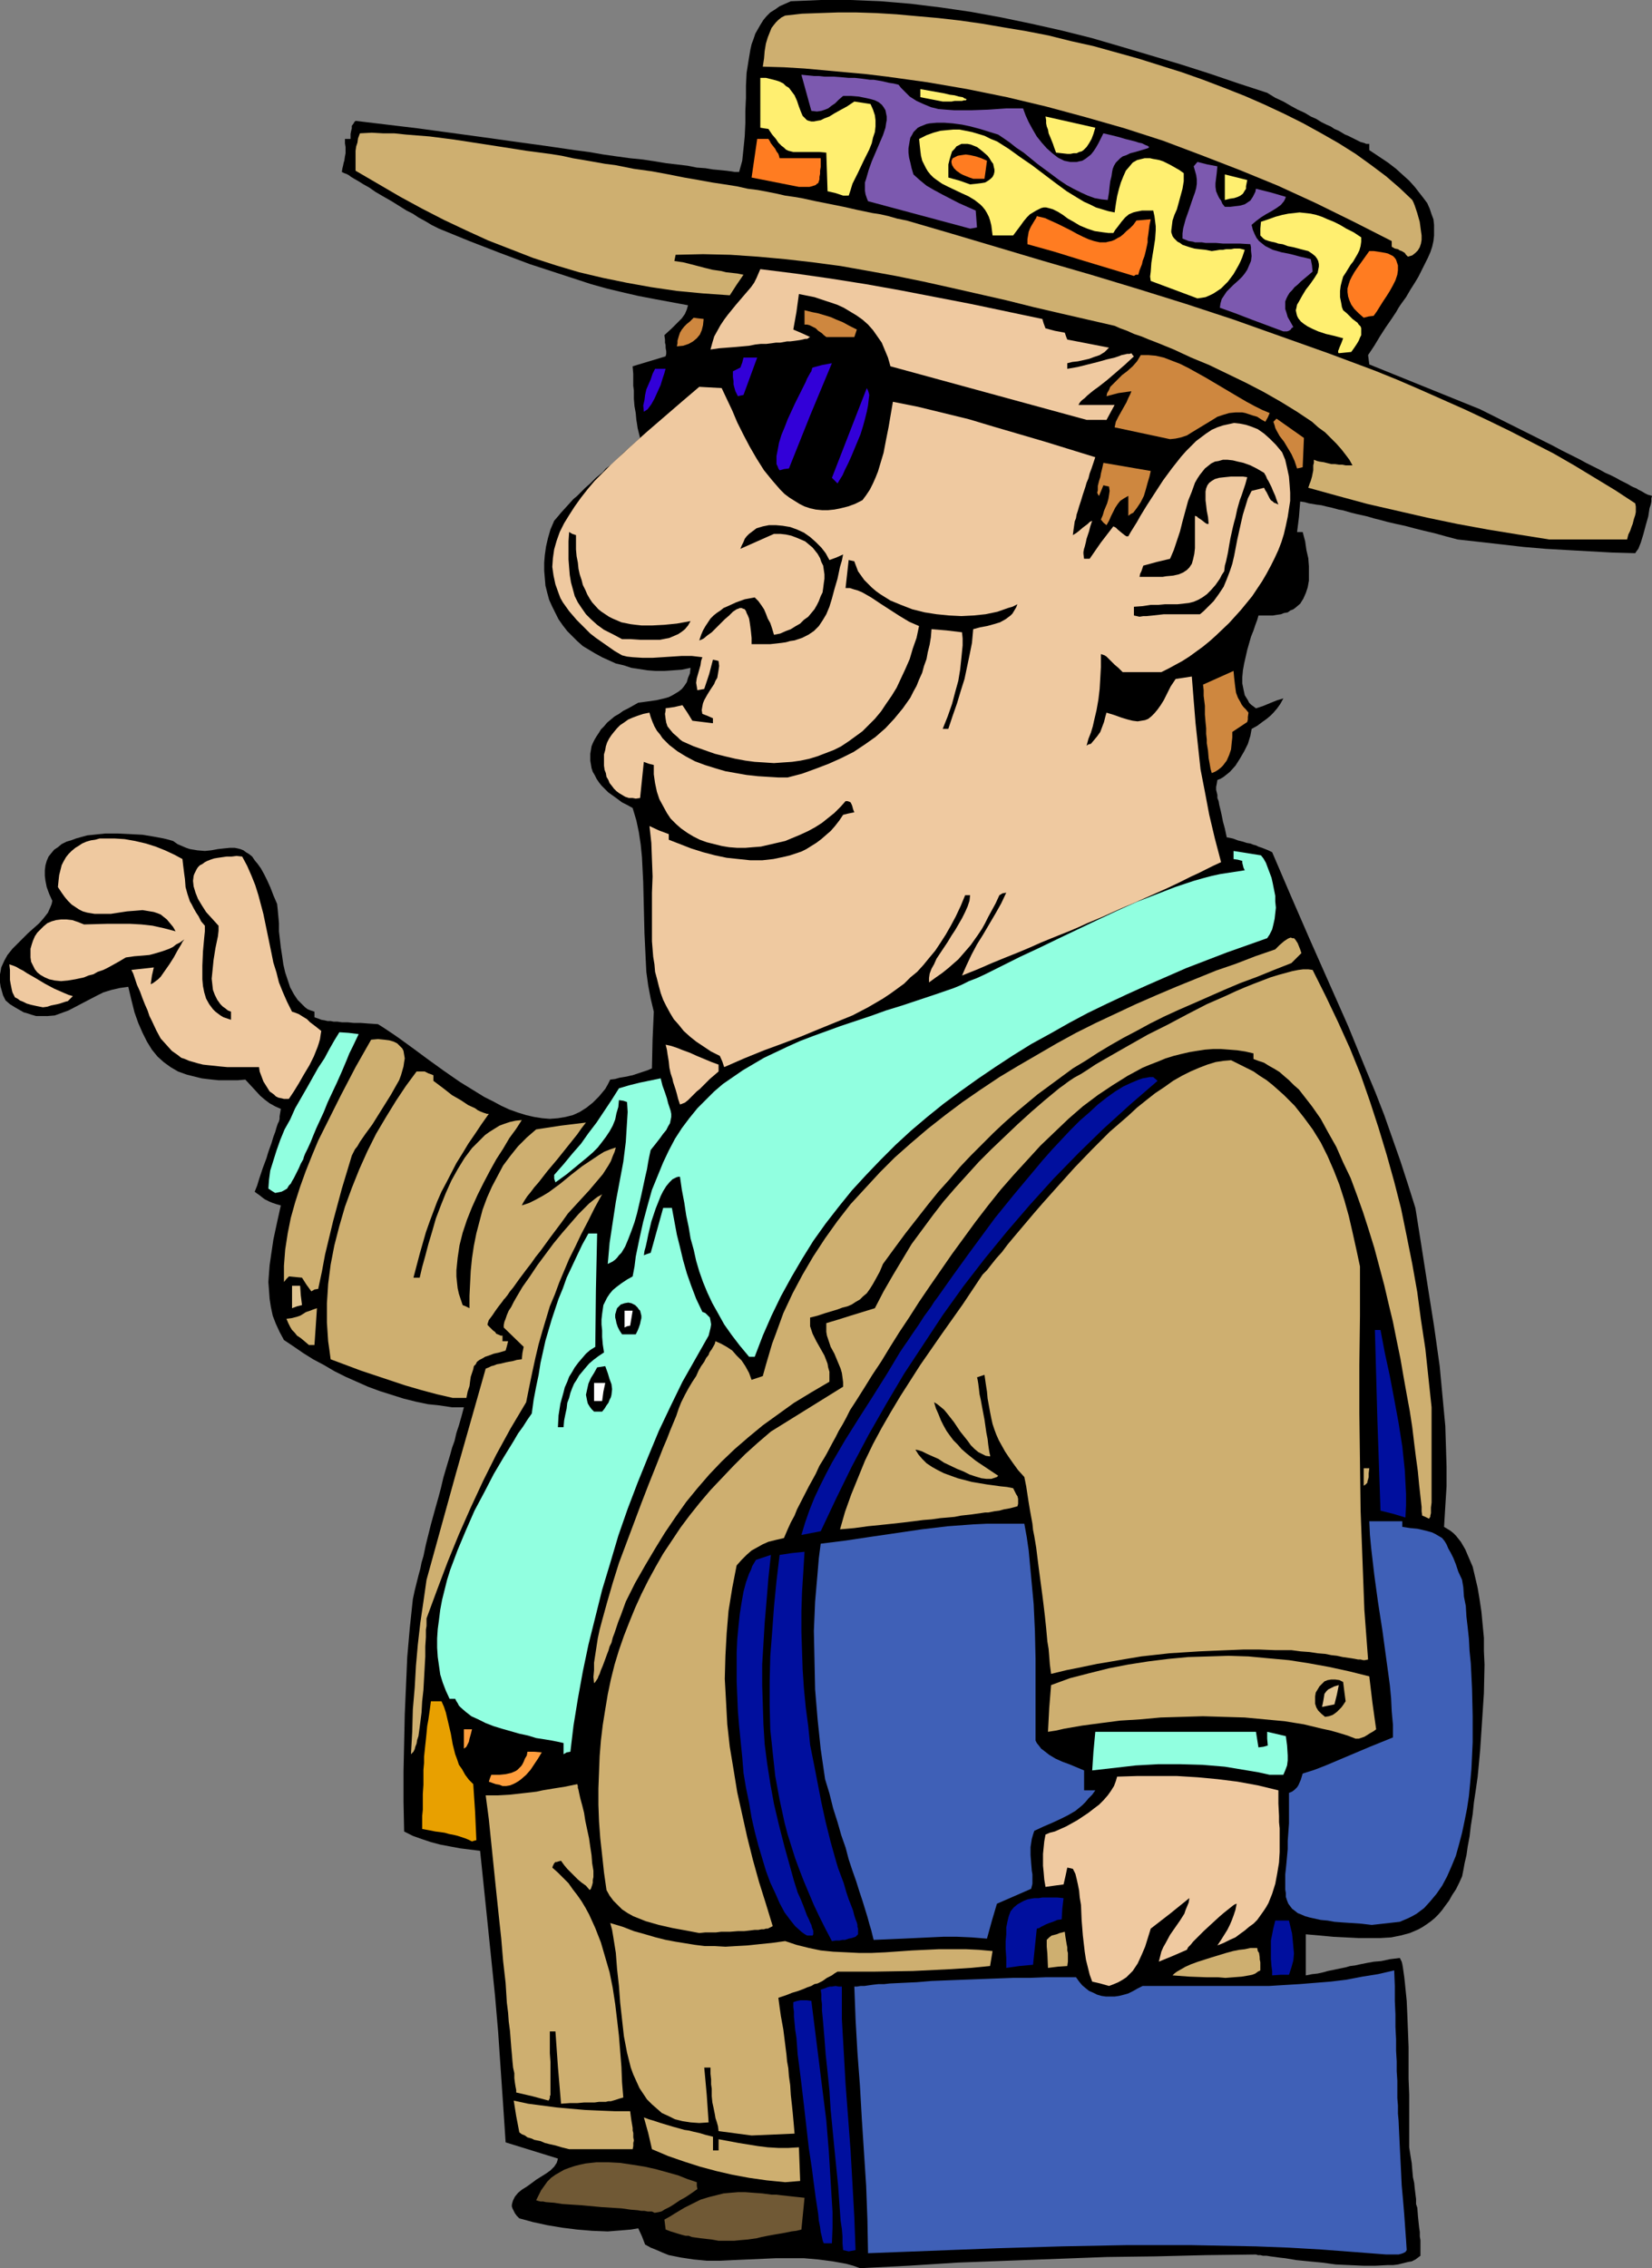 <?xml version="1.0" encoding="UTF-8" standalone="no"?>
<svg
   version="1.0"
   width="113.419mm"
   height="155.668mm"
   id="svg77"
   sodipodi:docname="Man with Luggage 08.wmf"
   xmlns:inkscape="http://www.inkscape.org/namespaces/inkscape"
   xmlns:sodipodi="http://sodipodi.sourceforge.net/DTD/sodipodi-0.dtd"
   xmlns="http://www.w3.org/2000/svg"
   xmlns:svg="http://www.w3.org/2000/svg">
  <rect width="100%" height="100%" fill="#808080" stroke="none"/>
  <sodipodi:namedview
     id="namedview77"
     pagecolor="#ffffff"
     bordercolor="#000000"
     borderopacity="0.25"
     inkscape:showpageshadow="2"
     inkscape:pageopacity="0.0"
     inkscape:pagecheckerboard="0"
     inkscape:deskcolor="#d1d1d1"
     inkscape:document-units="mm" />
  <defs
     id="defs1">
    <pattern
       id="WMFhbasepattern"
       patternUnits="userSpaceOnUse"
       width="6"
       height="6"
       x="0"
       y="0" />
  </defs>
  <path
     style="fill:#000000;fill-opacity:1;fill-rule:evenodd;stroke:none"
     d="m 223.141,588.353 -1.777,-0.646 -1.777,-0.485 -3.555,-0.646 -3.716,-0.485 -3.716,-0.323 h -3.555 -3.716 l -7.271,0.323 -3.716,0.162 -3.393,0.162 h -3.555 l -3.393,-0.323 -3.232,-0.485 -1.616,-0.323 -1.616,-0.323 -1.616,-0.646 -1.454,-0.646 -1.616,-0.646 -1.454,-0.808 -0.808,-2.101 -0.969,-2.101 -1.939,0.323 -1.939,0.162 -4.039,0.323 -4.039,-0.162 -3.878,-0.323 -3.878,-0.485 -3.878,-0.646 -3.716,-0.808 -3.555,-0.97 -0.646,-0.646 -0.485,-0.646 -0.323,-0.646 -0.323,-0.646 -0.162,-0.485 v -0.485 l 0.162,-0.646 0.162,-0.485 0.485,-0.97 0.808,-0.97 0.969,-0.808 1.293,-0.808 1.131,-0.808 1.293,-0.97 2.585,-1.616 1.131,-0.808 0.969,-0.97 0.646,-0.97 0.162,-0.485 0.162,-0.646 -13.573,-4.201 -0.646,-9.695 -0.646,-9.372 -0.646,-9.534 -0.808,-9.372 -1.939,-18.906 -1.939,-18.745 -5.171,-0.646 -2.585,-0.485 -2.585,-0.485 -2.424,-0.646 -2.424,-0.808 -2.262,-0.808 -2.262,-1.131 -0.162,-7.756 v -7.756 l 0.162,-7.433 0.162,-7.433 0.323,-7.433 0.323,-7.433 0.646,-7.433 0.808,-7.595 0.485,-2.262 0.485,-1.939 0.485,-1.939 0.485,-1.778 0.323,-1.616 0.485,-1.616 0.646,-3.07 0.646,-2.585 0.646,-2.585 1.293,-4.686 0.646,-2.262 0.646,-2.424 0.646,-2.747 0.808,-2.747 0.485,-1.616 0.485,-1.616 0.485,-1.778 0.646,-1.778 0.485,-2.101 0.646,-1.939 0.646,-2.262 0.646,-2.424 h -3.07 l -3.232,-0.485 -3.07,-0.323 -3.07,-0.646 -3.232,-0.808 -3.07,-0.97 -3.07,-0.97 -3.07,-1.131 -2.908,-1.293 -2.908,-1.293 -2.908,-1.454 -2.747,-1.616 -2.747,-1.454 -2.585,-1.616 -2.585,-1.778 -2.424,-1.616 -1.131,-2.101 -0.969,-2.101 -0.808,-2.101 -0.485,-2.262 -0.323,-2.101 -0.162,-2.262 -0.162,-2.101 0.162,-2.262 0.162,-2.101 0.323,-2.262 0.646,-4.363 0.969,-4.525 0.969,-4.363 -1.131,-0.323 -0.969,-0.323 -0.808,-0.323 -0.646,-0.323 -0.646,-0.323 -0.646,-0.485 -0.808,-0.646 -0.485,-0.323 -0.646,-0.485 0.646,-1.616 0.485,-1.616 0.485,-1.454 0.485,-1.454 0.485,-1.293 0.485,-1.293 0.323,-1.131 0.323,-0.97 0.646,-1.778 0.485,-1.616 0.485,-1.293 0.323,-1.131 0.323,-0.97 0.323,-0.646 0.162,-0.646 v -0.646 l 0.323,-1.939 -1.454,-0.646 -1.454,-0.808 -1.293,-0.97 -1.131,-0.97 -1.939,-2.101 -1.939,-2.101 -1.939,0.162 h -1.777 -1.616 -1.616 l -1.616,-0.162 -1.454,-0.162 -1.293,-0.162 -1.293,-0.323 -2.585,-0.646 -2.262,-0.808 -1.939,-1.131 -1.777,-1.293 -1.616,-1.454 -1.454,-1.778 -1.293,-2.101 -1.131,-2.262 -1.131,-2.585 -0.969,-2.747 -0.808,-3.232 -0.808,-3.393 -2.262,0.323 -2.101,0.485 -2.101,0.646 -1.939,0.97 -3.716,1.939 -3.393,1.778 -1.777,0.646 -1.777,0.646 -1.939,0.162 H 10.341 9.372 L 8.241,263.232 7.271,262.909 6.14,262.586 5.009,261.939 3.878,261.293 2.585,260.485 1.454,259.515 0.808,258.223 0.485,257.091 0.162,255.96 0,254.829 v -1.131 -0.97 l 0.162,-0.808 0.162,-0.97 0.808,-1.778 0.808,-1.454 1.293,-1.616 1.293,-1.293 2.747,-2.747 2.908,-2.585 1.131,-1.293 1.131,-1.454 0.646,-1.454 0.323,-0.808 0.162,-0.808 -0.808,-1.778 -0.646,-1.778 -0.323,-1.616 -0.162,-1.293 v -1.454 l 0.162,-1.293 0.323,-1.131 0.485,-1.131 0.646,-0.808 0.808,-0.97 0.969,-0.646 0.969,-0.808 1.293,-0.646 1.131,-0.323 1.293,-0.485 2.908,-0.808 1.616,-0.162 3.07,-0.323 h 3.232 l 3.232,0.162 3.232,0.162 2.908,0.485 2.585,0.485 1.293,0.323 1.131,0.323 1.131,0.808 1.131,0.485 1.131,0.485 0.969,0.323 0.969,0.162 0.969,0.162 1.939,0.162 1.616,-0.162 1.777,-0.323 1.454,-0.162 1.616,-0.162 h 1.293 l 0.808,0.162 0.646,0.162 0.808,0.323 0.646,0.485 0.808,0.485 0.808,0.646 0.646,0.97 0.808,0.97 0.808,1.131 0.808,1.454 0.808,1.616 0.808,1.778 0.808,2.101 0.969,2.262 0.162,1.454 0.162,1.778 0.162,1.778 v 2.101 l 0.485,4.201 0.323,2.101 0.323,2.262 0.485,2.101 0.646,1.939 0.646,1.939 0.969,1.778 0.969,1.454 1.293,1.293 0.646,0.646 0.646,0.485 0.808,0.323 0.969,0.323 v 1.454 l 0.969,0.323 0.808,0.323 0.969,0.162 0.646,0.162 h 0.808 l 0.808,0.162 h 0.969 l 1.131,0.162 h 1.454 l 1.616,0.162 h 1.777 l 2.101,0.162 2.424,0.162 1.293,0.808 1.454,0.97 1.454,0.97 1.616,1.131 1.777,1.293 1.777,1.293 3.716,2.747 4.039,2.909 4.201,2.909 4.201,2.585 2.101,1.293 2.262,1.131 2.101,1.131 2.101,0.97 2.262,0.808 2.101,0.646 2.101,0.485 2.101,0.323 1.939,0.162 2.101,-0.162 1.939,-0.323 1.939,-0.485 1.777,-0.808 1.777,-1.131 1.616,-1.293 0.808,-0.808 0.808,-0.808 0.808,-0.97 0.808,-0.97 0.646,-1.131 0.646,-1.293 1.293,-0.162 1.131,-0.323 0.969,-0.162 0.969,-0.162 0.646,-0.162 0.808,-0.162 0.969,-0.323 1.939,-0.646 0.969,-0.323 1.131,-0.485 0.162,-7.433 0.323,-7.272 -0.808,-3.393 -0.646,-3.393 -0.485,-3.555 -0.162,-3.232 -0.323,-6.787 -0.162,-6.625 -0.162,-6.625 -0.162,-3.232 -0.162,-3.232 -0.323,-3.232 -0.485,-3.232 -0.646,-3.07 -0.969,-3.232 -1.454,-0.808 -1.293,-0.646 -1.293,-0.97 -1.131,-0.808 -1.131,-0.808 -0.808,-0.808 -0.969,-0.97 -0.646,-0.808 -0.646,-0.97 -0.485,-0.97 -0.485,-0.808 -0.323,-0.97 -0.162,-0.97 -0.162,-0.97 v -0.97 -0.808 l 0.162,-0.97 0.162,-0.97 0.323,-0.808 0.485,-0.97 0.485,-0.808 0.646,-0.97 0.485,-0.808 0.808,-0.808 0.808,-0.97 0.969,-0.808 0.969,-0.808 1.131,-0.646 1.131,-0.808 1.293,-0.646 2.585,-1.454 2.424,-0.323 2.262,-0.323 2.101,-0.485 1.131,-0.323 0.969,-0.485 0.808,-0.485 0.808,-0.485 0.808,-0.646 0.646,-0.808 0.646,-0.97 0.323,-1.131 0.485,-1.131 0.162,-1.454 -2.262,0.485 -2.262,0.162 -2.262,0.162 h -2.262 l -2.101,-0.162 -2.101,-0.323 -2.101,-0.323 -1.939,-0.646 -2.101,-0.485 -1.777,-0.808 -1.777,-0.808 -1.777,-0.97 -1.616,-0.97 -1.616,-0.97 -1.454,-1.293 -1.293,-1.293 -1.293,-1.293 -1.131,-1.454 -1.131,-1.616 -0.808,-1.616 -0.808,-1.616 -0.808,-1.778 -0.485,-1.778 -0.485,-1.939 -0.162,-1.939 -0.162,-1.939 v -2.101 l 0.162,-1.939 0.323,-2.262 0.485,-2.101 0.646,-2.262 0.969,-2.262 0.969,-1.131 0.808,-0.97 1.616,-1.778 1.616,-1.778 0.969,-0.808 0.969,-0.97 1.131,-1.131 1.293,-1.131 1.454,-1.454 1.777,-1.454 0.808,-0.97 1.131,-0.808 1.131,-0.97 1.131,-1.131 1.131,-1.131 1.293,-1.131 1.454,-1.293 1.616,-1.454 -0.323,-1.293 -0.323,-1.293 -0.162,-1.131 -0.162,-0.97 -0.162,-1.778 -0.323,-1.778 -0.162,-1.939 v -0.97 -1.131 l -0.162,-1.293 v -1.454 -1.616 l -0.162,-1.939 8.564,-2.585 0.162,-0.646 v -0.646 l -0.162,-0.97 v -0.646 l -0.162,-0.646 v -0.808 l -0.162,-1.131 1.939,-1.778 1.777,-1.778 0.808,-0.808 0.808,-1.131 0.485,-1.131 0.323,-1.131 -4.363,-0.808 -4.363,-0.808 -4.201,-0.808 -4.201,-0.97 -4.039,-0.97 -4.039,-1.131 -7.917,-2.585 -7.917,-2.585 -7.756,-2.909 -7.917,-3.07 -7.917,-3.232 -1.939,-0.97 -1.616,-0.97 -1.777,-0.97 -1.454,-0.97 -1.616,-0.808 -1.293,-0.808 -1.293,-0.808 -1.293,-0.808 -1.131,-0.646 -1.131,-0.646 -1.939,-1.131 -1.616,-1.131 -1.454,-0.808 -1.293,-0.808 -1.131,-0.646 -0.808,-0.485 -0.646,-0.485 -0.646,-0.323 -0.485,-0.162 -0.323,-0.162 -0.323,-0.162 0.162,-0.97 0.162,-0.646 0.162,-0.808 0.162,-0.485 0.162,-1.131 0.162,-0.808 v -1.616 l -0.162,-0.97 v -1.131 h 1.454 V 34.742 l 0.162,-0.808 0.162,-0.646 v -0.646 l 0.485,-0.646 0.162,-0.323 0.323,-0.323 8.079,0.97 8.079,0.97 16.643,2.262 8.079,1.131 8.241,1.131 7.756,1.131 3.716,0.485 3.716,0.646 3.393,0.485 3.555,0.485 3.232,0.323 3.232,0.485 2.908,0.485 2.747,0.323 2.747,0.323 2.424,0.485 2.262,0.162 1.939,0.323 1.777,0.162 1.616,0.162 1.293,0.162 0.969,0.162 h 0.646 0.485 l 0.808,-2.909 0.323,-3.07 0.323,-3.232 0.162,-3.393 v -3.232 l 0.162,-3.393 v -3.232 l 0.162,-3.232 0.485,-3.07 0.485,-2.909 0.323,-1.454 0.485,-1.293 0.485,-1.454 0.646,-1.131 0.646,-1.131 0.808,-1.293 0.808,-0.97 0.969,-0.97 1.293,-0.808 1.131,-0.808 1.454,-0.646 1.454,-0.646 3.878,-0.162 L 212.962,0 h 3.878 3.878 l 7.756,0.323 7.756,0.646 7.917,0.97 7.756,1.131 7.917,1.454 7.756,1.616 7.917,1.778 7.756,1.939 7.756,2.262 7.594,2.262 7.594,2.262 7.594,2.424 7.594,2.585 7.433,2.424 2.101,1.293 2.101,0.97 1.939,1.131 1.777,0.97 1.777,0.808 1.616,0.97 1.454,0.646 1.293,0.808 1.293,0.646 1.131,0.485 0.969,0.646 1.131,0.485 0.808,0.485 0.808,0.485 0.808,0.323 0.646,0.323 0.969,0.485 0.969,0.485 0.646,0.323 0.646,0.162 0.485,0.162 0.323,0.162 h 0.808 v 1.616 l 2.424,1.616 2.424,1.616 2.101,1.616 1.777,1.616 1.616,1.454 1.454,1.616 1.131,1.454 1.131,1.454 0.969,1.293 0.646,1.454 0.485,1.454 0.485,1.293 0.162,1.454 v 1.454 1.293 l -0.162,1.454 -0.323,1.454 -0.485,1.454 -0.646,1.454 -0.808,1.616 -0.808,1.616 -0.808,1.616 -0.969,1.616 -1.131,1.778 -1.131,1.939 -1.293,1.778 -0.646,0.97 -0.646,1.131 -1.293,1.939 -1.454,2.101 -1.454,2.262 -1.454,2.424 -1.616,2.424 0.323,2.424 28.761,11.635 3.555,1.778 3.555,1.778 3.232,1.616 2.908,1.454 2.908,1.454 2.585,1.293 2.424,1.293 2.262,1.131 2.262,1.131 1.777,0.97 1.939,0.97 1.616,0.808 1.454,0.808 1.454,0.646 1.293,0.646 1.131,0.646 0.969,0.485 0.969,0.485 0.808,0.485 0.646,0.323 0.808,0.323 0.485,0.323 0.969,0.485 0.808,0.485 0.646,0.323 1.131,0.323 -0.162,0.646 v 0.808 l -0.162,0.808 -0.323,0.97 -0.323,2.101 -0.646,2.262 -0.646,2.424 -0.646,2.101 -0.323,0.808 -0.323,0.808 -0.485,0.646 -0.323,0.485 -5.978,-0.162 -5.817,-0.323 -5.817,-0.323 -5.655,-0.323 -5.655,-0.485 -5.655,-0.646 -5.655,-0.646 -5.817,-0.646 -3.07,-0.808 -2.908,-0.808 -2.747,-0.646 -2.585,-0.646 -2.424,-0.646 -2.262,-0.485 -2.101,-0.485 -1.777,-0.485 -1.939,-0.485 -1.616,-0.485 -1.454,-0.323 -1.454,-0.323 -1.293,-0.323 -1.131,-0.323 -1.131,-0.323 -0.969,-0.162 -1.777,-0.485 -1.454,-0.323 -1.293,-0.323 -1.293,-0.162 -1.939,-0.323 -1.131,-0.323 -1.131,-0.162 -0.323,4.04 -0.485,3.878 h 1.454 l 0.646,2.424 0.323,2.262 0.485,2.101 0.162,2.101 v 1.939 1.778 l -0.323,1.778 -0.485,1.454 -0.646,1.454 -0.808,1.293 -1.131,0.97 -0.646,0.485 -0.808,0.323 -0.646,0.485 -0.969,0.162 -0.808,0.323 -1.131,0.162 -0.969,0.162 h -1.131 -1.293 -1.293 l -0.323,1.131 -0.485,1.293 -0.485,1.454 -0.646,1.616 -0.969,3.393 -0.808,3.555 -0.323,1.778 -0.162,1.778 v 1.616 l 0.323,1.616 0.323,1.454 0.808,1.293 0.323,0.646 0.485,0.485 0.646,0.485 0.646,0.485 1.939,-0.646 1.939,-0.808 1.616,-0.646 1.616,-0.485 -0.808,1.454 -0.808,1.131 -0.969,1.131 -0.808,0.808 -0.969,0.808 -1.131,0.808 -1.293,0.97 -1.454,0.808 -0.323,1.778 -0.646,2.101 -0.969,1.939 -1.131,1.939 -1.131,1.778 -1.454,1.616 -0.808,0.646 -0.808,0.646 -0.808,0.485 -0.808,0.323 -0.162,0.97 -0.162,0.808 v 0.808 l 0.162,0.646 0.162,0.646 v 0.808 l 0.323,0.808 0.162,0.97 0.323,1.293 0.323,1.454 0.323,1.616 0.485,1.778 0.485,2.262 1.616,0.323 1.293,0.485 1.293,0.323 0.969,0.323 0.969,0.162 0.808,0.323 0.646,0.162 0.646,0.323 0.969,0.323 0.808,0.323 0.808,0.323 0.969,0.485 4.847,11.311 4.847,11.15 5.009,11.311 5.009,11.311 4.686,11.473 2.424,5.817 2.262,5.817 2.101,5.979 2.101,5.979 1.939,5.979 1.939,6.14 1.616,10.18 1.616,10.342 1.616,10.18 1.454,10.342 0.485,5.171 0.485,5.171 0.485,5.171 0.162,5.171 0.162,5.332 v 5.171 l -0.323,5.171 -0.323,5.333 0.808,0.485 0.808,0.485 0.808,0.646 0.646,0.646 1.293,1.616 1.131,1.939 0.969,2.262 0.969,2.262 0.646,2.747 0.646,2.747 0.485,2.909 0.485,3.232 0.323,3.393 0.323,3.393 v 3.393 l 0.162,3.555 -0.162,7.433 -0.485,7.433 -0.485,7.272 -0.323,3.555 -0.323,3.393 -0.485,3.393 -0.485,3.232 -0.323,3.07 -0.485,3.07 -0.323,2.747 -0.485,2.585 -0.323,2.262 -0.485,2.101 -0.323,1.778 -0.323,1.616 -0.808,1.778 -0.808,1.616 -0.969,1.454 -0.808,1.454 -0.969,1.293 -0.808,1.131 -0.969,1.131 -0.969,0.97 -0.969,0.808 -1.131,0.808 -0.969,0.646 -1.131,0.646 -1.131,0.485 -1.131,0.485 -2.424,0.646 -2.424,0.485 -2.747,0.162 h -2.908 -2.908 l -3.232,-0.162 -3.232,-0.162 -3.393,-0.323 -3.716,-0.323 v 10.665 l 1.616,-0.323 1.454,-0.162 1.454,-0.323 1.131,-0.323 4.686,-0.97 1.131,-0.323 1.293,-0.162 1.454,-0.323 1.616,-0.323 1.777,-0.323 1.939,-0.162 2.262,-0.485 2.585,-0.323 0.162,0.323 0.323,0.646 0.162,0.646 0.162,0.97 0.162,1.131 0.162,1.131 0.162,1.454 0.162,1.616 0.162,1.616 0.162,1.616 0.162,3.717 0.162,4.04 0.162,4.201 v 4.04 4.201 l 0.162,4.04 v 3.555 6.302 1.293 2.585 l 0.323,2.101 0.323,1.939 0.162,1.939 0.162,1.778 0.323,1.454 0.162,1.616 0.162,1.293 0.162,1.293 v 1.293 l 0.323,0.97 0.162,2.101 0.162,1.616 0.162,1.454 0.162,1.131 v 1.131 l 0.162,0.97 v 0.808 1.616 1.616 l -0.646,0.485 -0.646,0.485 -0.969,0.485 -0.969,0.162 -1.293,0.323 -1.293,0.323 -1.293,0.162 h -1.454 l -3.07,0.162 h -3.232 l -3.555,-0.162 -3.555,-0.162 -3.555,-0.485 -3.393,-0.323 -3.232,-0.323 -2.908,-0.485 -1.454,-0.162 -1.131,-0.162 -1.293,-0.162 -0.969,-0.162 h -0.969 l -0.646,-0.162 h -0.646 l -0.485,-0.162 -12.926,0.162 -13.088,0.323 -12.765,0.162 -12.926,0.485 -12.926,0.485 -12.765,0.485 -12.765,0.808 z"
     id="path1" />
  <path
     style="fill:#3f60b7;fill-opacity:1;fill-rule:evenodd;stroke:none"
     d="m 359.676,584.798 -8.402,-0.646 -8.564,-0.646 -8.402,-0.485 -8.402,-0.323 -8.402,-0.162 -8.402,-0.162 H 292.297 l -16.804,0.323 -16.643,0.485 -16.804,0.646 -16.804,0.646 -0.162,-8.726 -0.323,-8.726 -1.131,-17.452 -0.485,-8.564 -0.646,-8.564 -0.485,-8.564 -0.323,-8.564 h 0.646 l 0.969,-0.162 h 0.969 l 1.131,-0.162 1.131,-0.162 1.454,-0.162 h 1.454 l 1.454,-0.162 3.393,-0.162 3.555,-0.162 3.878,-0.323 4.039,-0.162 4.201,-0.162 4.363,-0.162 8.564,-0.323 h 4.363 l 4.201,-0.162 h 3.878 3.878 l 0.808,1.131 0.808,0.97 0.969,0.808 0.808,0.646 1.131,0.485 0.969,0.485 1.131,0.323 1.131,0.162 h 1.131 1.131 l 1.131,-0.162 1.293,-0.323 1.131,-0.323 1.293,-0.646 1.131,-0.646 1.293,-0.646 h 8.402 8.079 8.241 8.079 l 7.917,-0.485 4.039,-0.323 4.039,-0.323 4.039,-0.485 4.201,-0.808 4.039,-0.646 4.201,-0.97 0.162,4.04 v 3.878 l 0.162,3.555 v 3.232 l 0.162,3.232 v 2.909 l 0.162,2.747 v 2.585 l 0.162,2.424 v 2.262 2.262 l 0.162,1.939 v 2.101 l 0.162,1.778 0.162,3.555 0.162,3.393 0.323,6.464 0.162,3.393 0.323,3.555 0.162,1.939 0.162,1.939 0.162,2.262 0.162,2.262 0.162,2.262 0.162,2.585 -0.323,0.485 -0.323,0.162 -0.323,0.162 -0.485,0.162 -0.646,0.162 h -0.808 z"
     id="path2" />
  <path
     style="fill:#000f9e;fill-opacity:1;fill-rule:evenodd;stroke:none"
     d="m 220.233,583.99 -1.454,-0.323 -0.162,-1.778 v -1.778 l -0.162,-1.939 -0.323,-2.101 -0.323,-4.363 -0.323,-4.686 -0.485,-4.848 -0.485,-4.848 -0.969,-10.019 -0.323,-5.009 -0.485,-4.848 -0.485,-4.525 -0.162,-2.101 -0.162,-2.101 -0.162,-1.939 -0.162,-1.939 -0.162,-1.778 -0.162,-1.616 v -1.616 l -0.162,-1.293 v -1.293 l -0.162,-1.131 0.969,-0.323 0.808,-0.323 0.646,-0.162 h 0.485 l 0.969,-0.162 0.808,0.162 h 0.808 v 8.403 l 0.485,8.403 0.485,8.564 0.646,8.564 0.646,8.564 0.485,8.564 0.485,8.726 0.323,8.564 z"
     id="path3" />
  <path
     style="fill:#000f9e;fill-opacity:1;fill-rule:evenodd;stroke:none"
     d="m 213.77,581.89 -0.162,-0.323 -0.162,-0.485 -0.162,-0.808 -0.323,-1.293 -0.162,-1.293 -0.323,-1.616 -0.162,-1.778 -0.323,-2.101 -0.323,-2.101 -0.323,-2.424 -0.323,-2.424 -0.323,-2.585 -0.808,-5.332 -1.293,-11.311 -0.646,-5.494 -0.323,-2.585 -0.323,-2.585 -0.323,-2.424 -0.162,-2.262 -0.162,-2.101 -0.323,-2.101 -0.162,-1.778 -0.162,-1.616 v -1.293 l -0.162,-1.131 v -1.293 l 0.485,-0.162 0.485,-0.162 0.808,-0.162 h 0.969 0.808 l 1.131,0.162 1.939,15.513 1.939,15.513 0.646,7.918 0.485,7.918 0.485,7.918 v 4.04 l -0.162,4.04 z"
     id="path4" />
  <path
     style="fill:#705935;fill-opacity:1;fill-rule:evenodd;stroke:none"
     d="m 186.463,581.243 -1.777,-0.323 -1.454,-0.162 -1.454,-0.162 -1.131,-0.162 -1.131,-0.162 -0.808,-0.323 h -0.808 l -0.646,-0.162 -1.131,-0.323 -2.101,-0.646 -1.293,-0.485 -0.162,-1.293 -0.162,-1.293 1.454,-0.808 1.293,-0.808 2.424,-1.454 2.262,-1.131 1.939,-0.97 2.101,-0.646 1.939,-0.485 1.939,-0.485 1.777,-0.162 1.939,-0.162 h 1.939 l 2.101,0.162 2.262,0.162 2.424,0.323 h 1.293 l 1.293,0.162 2.908,0.323 3.07,0.323 -0.808,8.241 -1.293,0.323 -1.293,0.162 -2.424,0.485 -1.939,0.323 -1.777,0.323 -1.616,0.323 -1.293,0.323 -1.131,0.162 -1.131,0.162 -1.939,0.162 -1.616,0.162 h -1.777 z"
     id="path5" />
  <path
     style="fill:#705935;fill-opacity:1;fill-rule:evenodd;stroke:none"
     d="m 169.982,573.972 h -0.162 l -0.323,-0.162 -0.323,-0.162 h -0.646 -0.485 l -0.808,-0.162 h -0.808 l -0.969,-0.162 -1.939,-0.162 -2.262,-0.323 -2.585,-0.162 -2.585,-0.162 -5.171,-0.485 -2.585,-0.162 -2.424,-0.162 -2.101,-0.323 -2.101,-0.162 -0.808,-0.162 h -0.646 l -0.646,-0.162 -0.485,-0.162 0.646,-1.293 0.646,-1.293 0.808,-1.131 0.808,-1.131 0.969,-0.97 1.131,-0.808 1.131,-0.646 1.131,-0.646 1.293,-0.485 1.454,-0.485 1.293,-0.323 1.454,-0.323 2.908,-0.323 h 3.07 l 3.07,0.162 3.232,0.485 3.07,0.485 2.908,0.646 2.908,0.808 2.908,0.808 2.424,0.97 2.424,0.808 v 0.97 l 0.162,0.808 -1.616,1.131 -1.454,0.97 -1.454,0.808 -0.969,0.646 -0.969,0.646 -0.808,0.485 -0.646,0.323 -0.646,0.323 -0.485,0.323 -0.323,0.162 -0.646,0.162 z"
     id="path6" />
  <path
     style="fill:#ceaf70;fill-opacity:1;fill-rule:evenodd;stroke:none"
     d="m 203.752,566.054 -4.847,-0.485 -4.524,-0.646 -4.363,-0.808 -4.201,-0.97 -4.201,-1.131 -4.039,-1.293 -4.201,-1.454 -4.201,-1.778 -0.969,-4.201 -1.131,-4.04 1.293,0.485 1.131,0.323 0.969,0.323 0.969,0.323 3.232,0.97 1.777,0.485 1.131,0.323 1.131,0.162 1.293,0.323 1.454,0.323 1.616,0.485 1.939,0.485 v 3.555 h 1.454 v -2.909 l 5.171,0.97 5.009,0.808 2.585,0.323 2.747,0.162 h 2.585 l 2.747,-0.162 0.323,8.726 -1.939,0.162 z"
     id="path7" />
  <path
     style="fill:#ceaf70;fill-opacity:1;fill-rule:evenodd;stroke:none"
     d="m 147.684,557.489 -1.939,-0.485 -1.616,-0.485 -1.454,-0.323 -1.293,-0.323 -1.131,-0.485 -0.808,-0.162 -0.808,-0.162 -0.646,-0.323 -1.131,-0.323 -0.646,-0.485 -0.808,-0.323 -0.646,-0.485 -0.808,-4.201 -0.646,-4.04 3.716,0.808 3.716,0.485 3.716,0.485 3.555,0.323 3.716,0.323 3.716,0.162 4.039,0.162 h 4.039 l 0.162,1.293 0.162,1.131 0.162,0.97 0.162,0.97 v 0.646 l 0.162,0.646 v 1.131 l 0.162,0.808 -0.162,0.646 v 0.808 l -0.162,0.808 z"
     id="path8" />
  <path
     style="fill:#ceaf70;fill-opacity:1;fill-rule:evenodd;stroke:none"
     d="m 195.026,553.934 -8.564,-1.131 -0.162,-1.293 -0.323,-1.131 -0.323,-0.97 -0.162,-0.97 -0.323,-1.616 -0.323,-1.454 -0.162,-1.616 v -0.97 -0.97 l -0.162,-1.131 v -1.293 l -0.162,-1.454 v -1.616 h -1.616 l 0.646,7.11 0.485,7.11 -2.424,0.162 -2.262,-0.162 -2.101,-0.323 -1.939,-0.485 -1.616,-0.808 -1.777,-0.808 -1.293,-1.131 -1.293,-1.131 -1.293,-1.293 -0.969,-1.454 -0.969,-1.454 -0.808,-1.778 -0.808,-1.778 -0.646,-1.778 -0.485,-1.939 -0.485,-1.939 -0.808,-4.201 -0.485,-4.363 -0.485,-4.363 -0.323,-4.363 -0.485,-4.363 -0.323,-4.201 -0.646,-4.04 -0.323,-1.939 -0.485,-1.778 3.232,0.97 2.908,1.131 2.908,0.808 2.747,0.808 2.585,0.646 2.585,0.485 5.009,0.808 2.585,0.323 h 2.585 l 2.747,0.162 2.747,-0.162 2.908,-0.162 3.07,-0.323 3.232,-0.323 3.555,-0.485 2.908,0.97 3.232,0.808 3.07,0.646 3.232,0.323 3.393,0.162 3.232,0.162 h 3.393 l 3.555,-0.162 6.948,-0.485 6.948,-0.323 h 3.393 3.555 l 3.393,0.162 3.555,0.323 -0.646,3.878 -5.009,0.485 -5.009,0.323 -10.018,0.485 -9.856,0.162 h -9.695 l -0.808,0.485 -0.646,0.485 -1.293,0.646 -1.131,0.808 -1.293,0.646 -0.808,0.162 -0.808,0.485 -0.969,0.323 -1.131,0.485 -1.293,0.485 -1.616,0.485 -1.616,0.646 -1.939,0.646 0.323,2.424 0.323,2.262 0.323,1.778 0.323,1.778 0.808,6.464 0.162,1.778 0.323,1.778 0.162,2.101 0.323,2.262 0.162,2.585 0.162,1.454 0.162,1.454 0.162,1.616 0.162,1.778 0.162,1.778 0.162,1.939 z"
     id="path9" />
  <path
     style="fill:#ceaf70;fill-opacity:1;fill-rule:evenodd;stroke:none"
     d="m 145.583,545.693 -0.808,-9.534 -0.646,-9.211 h -1.454 v 1.616 1.454 1.293 1.293 l 0.162,2.262 v 2.101 1.616 3.555 0.646 0.646 l -0.162,0.323 v 0.485 l -0.162,0.323 -0.162,0.323 -4.201,-1.131 -4.201,-0.97 v -0.646 l -0.162,-0.808 -0.162,-0.97 -0.162,-1.293 v -1.293 l -0.323,-1.454 -0.162,-1.616 -0.162,-1.939 -0.162,-1.778 -0.162,-2.101 -0.162,-2.101 -0.323,-2.424 -0.162,-2.262 -0.323,-2.585 -0.162,-2.585 -0.162,-2.585 -0.646,-5.656 -0.485,-5.817 -0.646,-5.979 -0.646,-6.14 -1.293,-12.604 -0.646,-6.302 -0.808,-6.14 h 3.232 l 2.908,-0.162 2.908,-0.323 2.908,-0.323 1.293,-0.162 1.454,-0.323 2.908,-0.485 3.07,-0.485 3.07,-0.646 0.162,0.485 v 0.485 l 0.162,0.485 0.162,0.808 0.323,1.454 0.485,1.778 0.485,1.939 0.323,2.101 0.969,4.525 0.323,2.262 0.323,2.101 0.162,2.101 0.323,1.939 v 1.616 l -0.162,0.808 v 0.646 l -0.162,0.646 -0.162,0.485 -0.162,0.485 -0.323,0.323 -0.969,-1.131 -1.131,-0.808 -0.969,-0.808 -0.969,-0.97 -1.777,-1.778 -0.808,-0.97 -0.808,-1.131 -0.646,0.162 -0.485,0.162 h -0.323 l -0.162,0.162 -0.162,0.162 -0.162,0.323 -0.162,0.323 -0.162,0.485 1.454,1.293 1.454,1.454 1.293,1.293 1.131,1.616 1.131,1.454 1.131,1.616 0.969,1.616 0.969,1.778 1.616,3.555 1.454,3.717 1.131,3.878 1.131,3.878 0.808,4.04 0.646,4.201 0.485,4.04 0.485,4.201 0.646,8.08 0.162,4.04 0.323,3.878 -1.131,0.323 -0.969,0.323 -1.131,0.323 h -0.646 l -0.646,0.162 h -0.808 -0.969 l -1.131,0.162 h -1.293 -1.454 l -1.777,0.162 h -1.939 z"
     id="path10" />
  <path
     style="fill:#efc9a0;fill-opacity:1;fill-rule:evenodd;stroke:none"
     d="m 287.773,515.152 -2.262,-0.646 -2.101,-0.485 -0.646,-1.778 -0.485,-1.939 -0.485,-1.939 -0.323,-2.101 -0.485,-4.201 -0.323,-4.04 -0.162,-3.878 -0.323,-1.939 -0.162,-1.778 -0.323,-1.616 -0.323,-1.454 -0.323,-1.293 -0.646,-1.293 -0.646,-0.162 -0.808,-0.162 -0.485,2.262 -0.485,2.101 -2.424,0.323 -2.262,0.323 -0.323,-1.939 -0.162,-1.939 -0.162,-1.616 v -1.616 -1.454 l 0.162,-1.616 0.162,-1.616 0.323,-1.778 1.131,-0.485 1.293,-0.323 1.454,-0.646 1.454,-0.646 2.908,-1.616 2.908,-1.939 1.454,-1.131 1.293,-0.97 1.131,-1.131 1.131,-1.293 0.808,-1.131 0.808,-1.293 0.485,-1.293 0.323,-1.131 5.171,-0.162 h 5.332 5.009 l 5.332,0.323 5.171,0.485 5.171,0.646 5.332,0.97 5.332,1.293 v 3.393 l 0.162,3.232 v 1.616 l 0.162,1.616 v 3.07 3.07 l -0.162,2.747 -0.485,2.909 -0.485,2.585 -0.808,2.585 -0.969,2.424 -0.646,1.131 -0.646,0.97 -0.808,1.131 -0.808,1.131 -0.969,0.97 -1.131,0.808 -1.131,0.97 -1.131,0.808 -1.293,0.97 -1.454,0.646 -1.616,0.808 -1.616,0.646 0.969,-1.454 0.808,-1.293 0.808,-1.293 0.646,-1.293 0.485,-1.131 0.485,-1.293 0.485,-1.454 0.323,-1.616 -0.485,0.162 -0.485,0.323 -0.808,0.646 -0.808,0.646 -0.808,0.646 -1.131,0.97 -1.939,1.778 -2.101,1.939 -1.939,1.939 -0.808,0.808 -0.646,0.808 -0.646,0.646 -0.323,0.646 -3.716,1.616 -3.555,1.454 0.323,-1.293 0.323,-1.293 0.485,-1.131 0.646,-1.131 1.131,-2.101 2.585,-3.717 1.131,-1.778 0.323,-0.97 0.808,-1.939 0.162,-1.131 -5.009,4.04 -5.009,3.878 -1.454,4.686 -0.969,2.262 -0.969,2.101 -0.646,0.97 -0.646,0.97 -0.808,0.808 -0.808,0.808 -0.969,0.646 -1.131,0.646 -1.131,0.485 z"
     id="path11" />
  <path
     style="fill:#ceaf70;fill-opacity:1;fill-rule:evenodd;stroke:none"
     d="m 312.979,512.89 -4.363,-0.162 -4.363,-0.323 0.162,-0.162 0.323,-0.323 0.646,-0.485 1.131,-0.646 1.131,-0.646 1.454,-0.646 1.777,-0.646 3.555,-1.131 3.716,-1.131 1.777,-0.485 1.616,-0.323 1.454,-0.162 1.454,-0.323 h 0.969 0.485 0.323 l 0.162,0.808 0.323,0.485 0.162,1.131 v 0.485 l 0.162,0.808 v 2.101 l -0.646,0.323 -0.646,0.485 -0.808,0.323 -0.808,0.162 -1.939,0.323 -2.101,0.162 -2.101,0.162 -1.939,-0.162 h -1.777 z"
     id="path12" />
  <path
     style="fill:#000f9e;fill-opacity:1;fill-rule:evenodd;stroke:none"
     d="m 330.107,512.405 v -1.131 l -0.162,-1.131 -0.162,-1.939 v -1.778 -3.07 l 0.323,-1.616 0.323,-1.616 0.485,-1.939 h 3.555 l 0.808,3.393 0.162,1.616 0.162,1.778 0.162,1.778 -0.162,1.778 -0.485,1.778 -0.646,1.939 h -2.101 z"
     id="path13" />
  <path
     style="fill:#000f9e;fill-opacity:1;fill-rule:evenodd;stroke:none"
     d="m 261.112,510.466 v -2.585 l -0.162,-2.262 v -2.101 l 0.162,-1.778 v -1.778 l 0.323,-1.616 0.323,-1.293 0.485,-1.293 0.808,-0.97 0.969,-0.808 1.131,-0.646 0.646,-0.323 0.808,-0.323 0.808,-0.162 0.969,-0.162 h 1.131 l 0.969,-0.162 h 1.293 1.293 1.293 l 1.616,0.162 -0.323,2.747 -0.162,2.747 -1.131,0.162 -1.131,0.485 -0.969,0.323 -0.808,0.323 -0.646,0.323 -0.646,0.323 -0.485,0.323 -0.646,0.162 -0.969,9.372 -3.555,0.323 z"
     id="path14" />
  <path
     style="fill:#ceaf70;fill-opacity:1;fill-rule:evenodd;stroke:none"
     d="m 271.938,510.466 -0.162,-3.717 -0.162,-1.778 v -1.778 l 0.323,-0.323 0.323,-0.323 0.646,-0.485 0.646,-0.162 0.646,-0.162 0.808,-0.323 1.293,-0.323 0.162,1.293 0.162,0.97 0.162,0.97 0.162,0.808 v 0.808 l 0.162,0.646 v 0.97 1.293 l -0.162,1.131 -2.424,0.162 z"
     id="path15" />
  <path
     style="fill:#000f9e;fill-opacity:1;fill-rule:evenodd;stroke:none"
     d="m 215.87,503.518 -1.616,-3.07 -1.616,-3.232 -1.454,-3.07 -1.293,-3.07 -1.293,-3.07 -1.131,-2.909 -1.131,-3.07 -0.969,-3.07 -0.969,-3.07 -0.808,-3.07 -1.293,-5.979 -1.131,-6.14 -0.646,-5.979 -0.646,-6.14 -0.162,-6.302 v -6.14 l 0.162,-6.464 0.485,-6.302 0.485,-6.625 0.646,-6.625 0.808,-6.787 3.232,-0.485 3.232,-0.323 -0.323,5.332 -0.323,5.171 -0.162,5.009 v 5.171 l 0.162,5.009 0.162,4.848 0.323,4.848 0.485,5.009 0.646,4.848 0.485,4.848 0.969,4.848 0.969,5.009 0.969,5.009 1.131,5.171 1.293,5.171 1.454,5.171 0.485,1.616 0.485,1.293 0.485,1.293 0.485,1.293 0.323,1.131 0.323,1.131 0.646,1.939 0.646,1.616 0.485,1.293 0.323,1.293 0.323,0.97 0.323,0.808 0.162,0.646 v 0.485 l 0.162,0.485 v 1.454 l -0.323,0.323 -0.323,0.323 -0.485,0.162 -0.485,0.162 -0.808,0.162 -0.969,0.323 h -0.646 l -0.808,0.162 h -0.969 z"
     id="path16" />
  <path
     style="fill:#3f60b7;fill-opacity:1;fill-rule:evenodd;stroke:none"
     d="m 226.696,503.195 -0.323,-1.293 -0.323,-1.293 -0.485,-1.616 -0.485,-1.778 -0.646,-2.101 -0.646,-2.101 -0.808,-2.424 -0.808,-2.585 -0.969,-2.747 -0.969,-2.909 -0.808,-3.07 -1.131,-3.232 -0.969,-3.393 -1.131,-3.555 -0.969,-3.878 -1.131,-3.717 -1.131,-7.756 -0.808,-7.756 -0.646,-7.756 -0.162,-7.595 -0.162,-7.595 0.323,-7.595 0.646,-7.433 0.323,-3.878 0.485,-3.717 6.463,-0.808 6.463,-0.97 6.625,-0.97 6.625,-0.97 6.786,-0.808 6.625,-0.485 3.393,-0.162 h 3.232 3.393 3.232 l 0.646,3.555 0.485,3.393 0.646,6.948 0.646,6.948 0.323,6.948 0.162,7.11 v 7.11 14.22 l 0.323,0.646 0.646,0.808 0.485,0.646 0.646,0.485 1.454,1.131 1.616,0.97 1.777,0.808 1.777,0.646 3.878,1.616 v 5.171 h 2.908 l -0.808,1.131 -0.969,0.97 -0.808,0.97 -0.808,0.808 -1.777,1.454 -1.939,1.131 -1.939,0.97 -2.101,0.97 -2.262,0.97 -2.424,1.131 -0.323,0.97 -0.323,1.131 -0.323,2.101 v 2.101 l 0.162,2.101 0.162,1.939 0.162,0.97 v 2.424 l -0.162,0.646 -0.162,0.646 -8.887,3.878 -1.293,4.363 -1.293,4.686 -4.039,-0.323 -3.716,-0.162 h -3.555 l -3.555,0.162 -3.393,0.162 -3.555,0.162 -3.716,0.162 z"
     id="path17" />
  <path
     style="fill:#000f9e;fill-opacity:1;fill-rule:evenodd;stroke:none"
     d="m 209.407,502.064 -0.808,-0.485 -0.646,-0.485 -1.616,-1.454 -0.646,-0.808 -0.646,-0.808 -1.454,-1.939 -1.293,-2.424 -1.131,-2.585 -1.293,-2.747 -1.131,-3.07 -0.969,-3.232 -0.969,-3.232 -0.969,-3.717 -0.808,-3.555 -0.646,-3.878 -0.808,-3.878 -0.646,-3.878 -0.323,-4.04 -0.808,-8.08 -0.323,-3.878 -0.162,-3.878 -0.162,-3.878 v -3.717 -3.717 l 0.162,-3.555 0.323,-3.393 0.323,-3.07 0.485,-3.07 0.485,-2.747 0.646,-2.424 0.808,-2.262 0.485,-0.97 0.323,-0.97 0.485,-0.808 0.485,-0.808 1.939,-0.646 1.939,-0.646 -0.646,5.979 -0.485,5.979 -0.485,5.656 -0.323,5.494 -0.323,5.333 v 5.333 l 0.162,5.009 0.162,5.171 0.323,5.171 0.646,5.009 0.808,5.171 0.969,5.333 1.293,5.494 1.454,5.656 1.616,5.817 0.808,2.909 0.969,3.07 0.808,1.778 0.646,1.616 0.485,1.293 0.485,1.293 0.485,0.97 0.323,0.808 0.323,0.646 0.162,0.646 0.162,0.485 0.162,0.323 v 0.485 0.485 l -0.162,0.323 z"
     id="path18" />
  <path
     style="fill:#ceaf70;fill-opacity:1;fill-rule:evenodd;stroke:none"
     d="m 181.454,501.417 -3.393,-0.646 -3.555,-0.646 -3.555,-0.808 -3.393,-0.97 -1.616,-0.646 -1.616,-0.646 -1.454,-0.808 -1.454,-0.97 -1.131,-1.131 -1.131,-1.131 -0.969,-1.293 -0.808,-1.454 -0.646,-4.525 -0.485,-4.525 -0.485,-4.363 -0.323,-4.363 -0.162,-4.363 v -4.201 l 0.162,-4.201 0.162,-4.201 0.323,-4.04 0.485,-4.04 0.646,-4.04 0.646,-3.878 0.808,-3.878 0.969,-3.878 1.131,-3.717 1.293,-3.717 1.454,-3.717 1.454,-3.555 1.616,-3.555 1.777,-3.555 1.939,-3.555 1.939,-3.393 2.262,-3.393 2.262,-3.393 2.424,-3.232 2.585,-3.232 2.747,-3.232 2.908,-3.07 3.07,-3.232 3.07,-3.07 3.232,-2.909 3.393,-2.909 9.372,-5.817 9.372,-5.817 v -1.131 l -0.162,-1.293 -0.162,-1.131 -0.323,-1.131 -0.808,-1.939 -0.808,-1.939 -0.969,-1.778 -0.646,-1.939 -0.323,-0.97 -0.162,-0.97 v -1.131 -1.131 l 3.232,-0.97 3.07,-0.97 6.302,-1.939 2.262,-4.363 2.424,-4.201 2.424,-4.04 2.424,-4.04 2.747,-3.717 2.747,-3.717 2.747,-3.555 3.07,-3.555 3.07,-3.393 3.07,-3.393 3.232,-3.232 3.393,-3.232 3.393,-3.232 3.555,-3.232 3.555,-3.07 3.716,-3.07 1.131,-0.808 1.293,-0.97 1.454,-0.97 1.777,-0.97 1.777,-1.131 1.939,-1.293 1.939,-1.131 2.262,-1.293 2.262,-1.293 2.262,-1.293 4.847,-2.747 5.171,-2.585 5.171,-2.747 5.009,-2.585 5.171,-2.262 2.424,-1.131 2.262,-0.97 2.424,-0.97 2.101,-0.808 2.101,-0.808 2.101,-0.646 1.777,-0.485 1.777,-0.485 1.616,-0.323 1.293,-0.162 h 1.293 l 1.131,0.162 3.393,6.787 3.232,6.787 3.07,6.787 2.747,6.787 2.424,6.948 2.262,6.948 2.101,6.948 1.939,6.948 1.777,6.948 1.454,7.11 1.454,7.272 1.293,7.272 0.969,7.272 1.131,7.433 0.808,7.595 0.808,7.595 v 20.199 1.131 3.393 l -0.162,1.293 v 0.808 0.646 l -0.162,0.646 v 0.323 l -0.162,0.162 -0.162,0.323 -0.969,-0.485 -0.808,-0.323 -0.162,-1.131 v -1.131 l -0.162,-1.454 -0.162,-1.454 -0.323,-2.909 -0.323,-3.393 -0.485,-3.555 -0.485,-3.878 -0.485,-4.04 -0.646,-4.201 -0.808,-4.363 -0.808,-4.525 -0.808,-4.686 -0.969,-4.686 -0.969,-4.848 -1.131,-4.686 -1.131,-4.848 -1.293,-4.848 -1.293,-4.848 -1.454,-4.686 -1.454,-4.525 -1.616,-4.525 -1.616,-4.363 -1.939,-4.04 -1.777,-4.04 -2.101,-3.717 -1.939,-3.555 -2.262,-3.232 -1.131,-1.454 -1.131,-1.454 -1.131,-1.454 -1.293,-1.131 -1.293,-1.293 -1.131,-0.97 -1.293,-1.131 -1.293,-0.808 -1.454,-0.808 -1.293,-0.808 -1.454,-0.485 -1.293,-0.485 v -1.454 l -2.101,-0.485 -2.101,-0.323 -2.101,-0.162 -2.101,-0.162 h -2.101 l -2.101,0.162 -2.101,0.323 -1.939,0.323 -2.101,0.485 -1.939,0.485 -2.101,0.646 -1.939,0.808 -2.101,0.808 -1.939,0.808 -3.878,2.101 -3.878,2.424 -3.878,2.585 -3.878,2.909 -3.716,3.232 -3.555,3.393 -3.716,3.555 -3.393,3.717 -3.555,3.878 -3.393,3.878 -3.232,4.04 -3.232,4.201 -3.07,4.201 -3.07,4.201 -2.908,4.201 -2.908,4.201 -2.747,4.04 -2.585,4.04 -2.585,3.878 -2.424,3.878 -2.262,3.717 -2.262,3.393 -2.101,3.393 -1.939,3.07 -1.777,2.747 -0.969,1.939 -0.969,1.778 -0.969,1.616 -0.808,1.616 -0.808,1.454 -1.454,2.747 -0.646,1.131 -1.293,2.101 -0.969,2.101 -0.969,1.778 -0.808,1.454 -3.07,5.979 -0.646,1.616 -0.969,1.778 -0.808,1.778 -0.969,2.262 -2.101,0.485 -1.939,0.485 -1.454,0.646 -1.454,0.808 -1.454,0.808 -1.293,1.131 -1.293,1.293 -1.293,1.454 -1.131,5.817 -0.969,5.979 -0.485,5.817 -0.323,5.817 -0.162,5.979 0.323,5.817 0.323,5.979 0.646,5.817 0.969,5.817 0.969,5.979 1.293,5.817 1.293,5.817 1.454,5.817 1.616,5.817 1.777,5.656 1.777,5.817 -0.646,0.323 -0.646,0.323 h -0.485 l -0.485,0.162 h -0.646 l -0.808,0.162 h -0.969 l -1.293,0.162 -1.454,0.162 h -1.616 l -2.101,0.162 h -2.262 l -1.293,0.162 h -1.293 -1.454 z"
     id="path19" />
  <path
     style="fill:#3f60b7;fill-opacity:1;fill-rule:evenodd;stroke:none"
     d="m 355.959,499.317 -2.747,-0.323 -2.424,-0.162 -2.424,-0.162 -2.101,-0.162 -1.777,-0.323 -1.777,-0.162 -1.454,-0.323 -1.454,-0.323 -1.131,-0.323 -1.131,-0.485 -0.808,-0.323 -0.808,-0.646 -0.646,-0.485 -0.485,-0.646 -0.485,-0.646 -0.323,-0.808 -0.323,-0.97 v -0.97 l -0.162,-0.97 v -2.424 -1.454 l 0.162,-1.454 0.162,-1.616 0.162,-1.778 0.162,-1.778 v -2.101 l 0.162,-2.262 0.162,-2.262 v -2.424 -5.494 l 0.808,-0.323 0.646,-0.485 0.646,-0.646 0.323,-0.485 0.646,-1.454 0.485,-1.616 3.07,-0.97 2.908,-1.131 11.472,-4.848 5.978,-2.424 v -3.232 l -0.323,-3.555 -0.162,-3.393 -0.323,-3.393 -0.969,-7.11 -0.969,-7.11 -1.131,-7.272 -0.969,-7.11 -0.808,-6.948 -0.323,-3.393 -0.162,-3.555 h 8.564 v 1.454 l 2.101,0.323 1.777,0.162 1.454,0.323 1.293,0.323 1.131,0.323 0.969,0.485 0.808,0.485 0.808,0.485 0.646,0.808 0.485,0.808 0.485,1.131 0.646,1.131 0.646,1.293 0.646,1.616 0.646,1.939 0.969,2.101 0.323,1.939 0.162,2.424 0.485,2.424 0.162,2.747 0.323,2.747 0.323,3.07 0.162,3.07 0.323,3.232 0.162,3.232 0.162,3.393 0.162,6.948 v 6.948 l -0.323,6.948 -0.323,3.555 -0.323,3.393 -0.485,3.232 -0.646,3.232 -0.646,3.07 -0.808,3.07 -0.808,2.909 -1.131,2.747 -1.131,2.585 -1.293,2.424 -1.454,2.101 -1.616,1.939 -1.616,1.778 -1.939,1.454 -1.131,0.646 -0.969,0.485 -1.131,0.485 -1.131,0.485 z"
     id="path20" />
  <path
     style="fill:#e8a000;fill-opacity:1;fill-rule:evenodd;stroke:none"
     d="m 122.477,477.663 -0.969,-0.485 -0.808,-0.323 -0.969,-0.323 -0.969,-0.323 -0.646,-0.162 -0.808,-0.162 -0.808,-0.162 -1.131,-0.323 -1.131,-0.162 -1.293,-0.162 -1.616,-0.323 -1.777,-0.323 v -1.778 -1.616 l 0.162,-1.616 v -1.454 -2.585 l 0.162,-2.424 v -2.101 -1.778 l 0.162,-1.778 v -1.616 l 0.323,-3.07 0.162,-1.454 0.162,-1.616 0.162,-1.778 0.323,-1.778 0.323,-2.262 0.323,-2.424 h 2.747 l 0.646,1.454 0.485,1.454 0.646,2.747 0.646,2.747 0.485,2.747 0.646,2.585 0.485,1.293 0.485,1.454 0.808,1.131 0.808,1.454 0.969,1.293 1.131,1.131 0.485,7.272 0.323,7.272 -0.646,0.162 z"
     id="path21" />
  <path
     style="fill:#ff9e3d;fill-opacity:1;fill-rule:evenodd;stroke:none"
     d="m 130.395,463.282 -0.808,-0.323 -0.969,-0.162 -1.777,-0.646 0.323,-0.97 0.323,-0.808 h 1.131 0.969 l 1.616,-0.162 1.454,-0.323 1.131,-0.485 0.485,-0.323 0.485,-0.485 0.485,-0.485 0.323,-0.485 0.323,-0.646 0.323,-0.808 0.485,-0.808 0.162,-0.97 h 1.777 l 1.939,0.162 -0.969,1.616 -0.969,1.454 -0.969,1.454 -1.131,1.293 -1.293,1.131 -0.646,0.485 -0.808,0.485 -0.646,0.323 -0.808,0.323 -0.969,0.162 z"
     id="path22" />
  <path
     style="fill:#91ffe0;fill-opacity:1;fill-rule:evenodd;stroke:none"
     d="m 329.46,460.373 -2.908,-0.646 -2.908,-0.485 -2.908,-0.485 -2.908,-0.485 -5.817,-0.485 -5.817,-0.162 h -5.655 l -5.817,0.323 -5.655,0.646 -5.655,0.646 0.323,-4.848 0.485,-5.171 h 41.687 l 0.646,4.04 1.293,-0.162 1.131,-0.323 -0.162,-1.778 v -1.778 l 4.847,1.131 0.323,2.424 0.162,2.585 v 1.293 l -0.162,1.293 -0.485,1.293 -0.485,1.131 z"
     id="path23" />
  <path
     style="fill:#ceaf70;fill-opacity:1;fill-rule:evenodd;stroke:none"
     d="m 106.642,455.041 0.323,-5.817 0.162,-5.817 0.485,-5.656 0.323,-5.656 0.485,-5.494 0.646,-5.656 0.808,-5.494 0.808,-5.656 7.594,-27.47 7.756,-27.309 0.808,-0.323 0.646,-0.323 0.646,-0.162 0.808,-0.323 0.969,-0.162 0.646,-0.162 0.646,-0.162 0.808,-0.162 0.969,-0.162 1.131,-0.323 1.293,-0.162 0.162,-1.616 0.323,-1.616 -5.171,-5.009 v -0.646 l 0.162,-0.808 0.323,-0.808 0.323,-0.97 0.485,-1.131 0.646,-0.97 0.646,-1.293 0.646,-1.131 1.616,-2.747 1.939,-2.747 1.939,-2.909 4.201,-5.656 2.262,-2.747 2.101,-2.424 2.101,-2.424 0.969,-0.97 0.808,-0.808 0.969,-0.97 0.808,-0.646 0.808,-0.646 0.646,-0.485 0.646,-0.323 0.485,-0.323 -1.939,3.555 -1.777,3.555 -1.777,3.393 -1.454,3.07 -1.616,3.232 -2.585,6.14 -1.131,3.07 -1.293,3.07 -0.969,3.232 -0.969,3.232 -0.969,3.393 -0.808,3.393 -0.808,3.717 -0.808,3.878 -0.808,4.04 -4.039,6.787 -3.716,6.787 -3.393,6.787 -3.232,6.948 -3.07,6.948 -2.908,7.11 -2.747,7.272 -2.747,7.433 v 0.485 0.646 0.808 l -0.162,0.97 v 0.97 0.97 l -0.162,2.424 v 2.585 l -0.162,2.909 -0.323,5.817 -0.323,2.909 -0.162,2.909 -0.323,2.585 -0.323,2.424 -0.162,1.131 -0.323,0.97 -0.162,0.97 -0.323,0.808 -0.162,0.646 -0.323,0.646 -0.323,0.323 z"
     id="path24" />
  <path
     style="fill:#91ffe0;fill-opacity:1;fill-rule:evenodd;stroke:none"
     d="m 146.229,455.041 v -2.909 l -1.454,-0.323 -1.616,-0.323 -1.939,-0.323 -2.101,-0.323 -2.101,-0.646 -2.262,-0.485 -4.524,-1.293 -2.101,-0.646 -2.101,-0.808 -1.939,-0.97 -1.777,-0.808 -1.454,-1.131 -1.293,-1.131 -0.485,-0.485 -0.323,-0.646 -0.323,-0.485 -0.323,-0.646 h -1.454 l -0.969,-2.101 -0.808,-2.101 -0.646,-2.101 -0.323,-2.262 -0.323,-2.262 -0.162,-2.424 v -2.424 l 0.162,-2.424 0.323,-2.424 0.323,-2.585 0.485,-2.585 0.646,-2.585 0.646,-2.585 0.808,-2.585 1.939,-5.171 2.101,-5.009 2.262,-5.171 2.585,-4.848 2.424,-4.686 2.585,-4.363 1.293,-2.101 1.293,-2.101 1.131,-1.939 1.293,-1.778 1.131,-1.778 1.131,-1.616 0.485,-3.555 0.646,-3.393 0.646,-3.07 0.485,-3.07 0.646,-2.909 0.646,-2.909 1.616,-5.494 1.777,-5.333 1.131,-2.747 0.969,-2.747 1.293,-2.747 1.293,-2.747 1.454,-3.07 1.616,-2.909 h 2.262 l -0.323,14.705 -0.162,14.705 -1.293,0.808 -1.131,0.97 -0.969,1.131 -0.969,1.131 -0.969,1.293 -0.646,1.131 -0.808,1.293 -0.485,1.293 -0.646,1.454 -0.323,1.293 -0.808,2.909 -0.485,3.07 -0.162,3.07 h 1.454 l 0.162,-1.778 0.323,-1.616 0.323,-1.454 0.162,-1.454 0.485,-1.293 0.323,-1.293 0.485,-1.293 0.485,-1.131 0.646,-0.97 0.646,-1.131 0.808,-0.97 0.808,-0.97 0.969,-1.131 1.131,-0.97 1.293,-0.97 1.454,-0.97 -0.323,-2.101 -0.162,-1.939 v -1.616 l -0.162,-1.616 v -1.293 l 0.162,-1.454 0.162,-1.131 0.162,-1.131 0.485,-0.97 0.485,-0.97 0.646,-0.97 0.808,-0.97 0.969,-0.808 1.293,-0.97 1.454,-0.97 1.454,-0.808 0.485,-2.585 0.323,-2.585 0.969,-4.686 0.969,-4.363 1.131,-4.201 1.131,-4.04 1.454,-3.555 1.454,-3.555 1.454,-3.07 1.616,-3.07 1.777,-2.747 1.939,-2.585 2.101,-2.585 2.101,-2.101 2.262,-2.262 2.262,-1.939 2.585,-1.778 2.585,-1.778 2.747,-1.616 2.747,-1.616 3.07,-1.454 3.07,-1.454 3.232,-1.454 3.393,-1.293 3.555,-1.293 3.555,-1.293 3.878,-1.293 3.878,-1.293 4.039,-1.454 4.201,-1.293 4.363,-1.454 4.363,-1.454 4.686,-1.616 1.939,-0.808 1.939,-0.97 2.101,-0.808 2.101,-0.97 4.524,-2.262 4.524,-2.262 4.847,-2.262 5.009,-2.424 10.18,-4.848 5.171,-2.424 5.009,-2.262 5.009,-1.939 5.009,-1.939 2.424,-0.808 2.424,-0.808 2.262,-0.646 2.424,-0.646 2.262,-0.485 2.101,-0.323 2.101,-0.323 2.101,-0.323 -0.323,-0.646 -0.162,-0.646 -0.162,-0.646 v -0.485 l -1.131,-0.323 -1.131,-0.162 v -2.101 l 7.109,1.131 0.646,0.808 0.646,1.131 0.485,1.293 0.485,1.293 0.485,1.293 0.323,1.454 0.323,1.616 0.323,1.616 v 1.454 l 0.162,1.616 -0.162,1.454 -0.162,1.454 -0.323,1.454 -0.323,1.293 -0.646,1.293 -0.646,0.97 -10.503,3.717 -10.503,4.04 -10.341,4.525 -5.009,2.262 -5.171,2.424 -5.009,2.424 -4.847,2.585 -4.847,2.747 -5.009,2.747 -4.686,2.909 -4.686,3.07 -4.524,3.07 -4.524,3.232 -4.363,3.232 -4.201,3.393 -4.201,3.555 -4.039,3.717 -3.878,3.878 -3.716,3.878 -3.716,4.04 -3.393,4.201 -3.393,4.363 -3.232,4.525 -2.908,4.686 -2.747,4.686 -2.747,5.009 -2.424,5.009 -2.262,5.171 -2.101,5.494 H 194.38 l -2.424,-2.909 -2.101,-2.747 -1.939,-2.747 -1.616,-2.909 -1.454,-2.585 -1.293,-2.747 -1.131,-2.747 -0.969,-2.747 -0.808,-2.747 -0.646,-2.909 -0.808,-2.909 -0.485,-2.909 -0.646,-3.07 -0.485,-3.232 -0.646,-3.393 -0.485,-3.393 h -0.485 l -0.485,0.162 -0.969,0.485 -0.808,0.808 -0.808,0.97 -0.808,1.293 -0.646,1.293 -0.646,1.616 -0.646,1.616 -1.131,3.393 -0.808,3.393 -0.323,1.616 -0.323,1.454 -0.323,1.131 -0.162,1.131 0.808,-0.323 0.969,-0.323 1.616,-5.817 1.616,-5.817 h 2.262 l 1.293,6.948 0.808,3.232 0.808,3.393 0.969,3.393 1.131,3.232 1.293,3.393 1.616,3.393 0.485,0.162 0.323,0.162 0.646,0.646 0.485,0.485 0.162,0.808 0.162,0.97 -0.162,0.97 -0.485,1.939 -3.393,5.979 -3.393,5.979 -3.07,6.302 -3.07,6.464 -2.747,6.625 -2.747,6.787 -2.585,6.787 -2.424,6.948 -2.101,7.11 -2.101,6.948 -1.777,7.11 -1.777,7.11 -1.454,6.948 -1.293,7.11 -1.131,6.948 -0.808,6.787 -0.969,0.162 z"
     id="path25" />
  <path
     style="fill:#ff9e3d;fill-opacity:1;fill-rule:evenodd;stroke:none"
     d="m 120.377,453.586 v -5.009 h 2.101 l -0.162,0.646 -0.162,0.646 -0.323,1.131 -0.162,0.808 -0.323,0.646 -0.162,0.323 -0.162,0.323 z"
     id="path26" />
  <path
     style="fill:#ceaf70;fill-opacity:1;fill-rule:evenodd;stroke:none"
     d="m 351.758,451.001 -2.101,-0.808 -2.101,-0.646 -2.262,-0.646 -2.262,-0.485 -4.686,-1.131 -5.009,-0.808 -5.171,-0.485 -5.171,-0.485 -5.494,-0.162 -5.332,-0.162 -5.494,0.162 -5.494,0.162 -5.332,0.485 -5.171,0.323 -5.009,0.646 -4.847,0.646 -4.686,0.808 -2.101,0.485 -2.101,0.323 0.323,-6.14 0.485,-5.979 4.847,-1.778 5.009,-1.293 5.171,-1.293 5.009,-0.97 5.171,-0.808 5.171,-0.646 5.171,-0.485 5.332,-0.162 5.171,-0.162 5.171,0.162 5.171,0.485 5.332,0.485 5.171,0.808 5.332,0.97 5.171,1.131 5.171,1.293 0.808,6.787 0.969,6.948 -0.646,0.485 -1.131,0.646 -0.485,0.323 -0.808,0.485 -0.485,0.162 -0.485,0.162 -0.485,0.162 z"
     id="path27" />
  <path
     style="fill:#000000;fill-opacity:1;fill-rule:evenodd;stroke:none"
     d="m 343.841,445.345 -0.969,-0.808 -0.808,-0.808 -0.485,-0.808 -0.323,-0.97 v -0.97 -0.97 l 0.162,-0.97 0.485,-0.808 0.485,-0.808 0.646,-0.646 0.646,-0.646 0.808,-0.323 0.969,-0.162 h 0.969 l 1.131,0.162 0.969,0.485 0.323,2.585 0.323,2.424 -0.646,0.97 -0.485,0.646 -0.646,0.646 -0.485,0.485 -0.646,0.485 -0.485,0.323 -0.969,0.323 z"
     id="path28" />
  <path
     style="fill:#e0c491;fill-opacity:1;fill-rule:evenodd;stroke:none"
     d="m 343.033,442.76 0.162,-0.646 0.162,-0.808 0.162,-0.97 0.162,-0.97 0.485,-0.646 0.485,-0.485 0.646,-0.323 0.969,-0.485 1.131,-0.323 -0.485,2.424 -0.646,2.585 -1.616,0.323 z"
     id="path29" />
  <path
     style="fill:#ceaf70;fill-opacity:1;fill-rule:evenodd;stroke:none"
     d="m 154.147,436.619 -0.162,-1.616 0.162,-1.778 v -1.939 l 0.323,-2.101 0.323,-2.101 0.323,-2.101 0.485,-2.262 0.646,-2.424 1.293,-4.686 1.454,-5.009 1.616,-5.171 1.939,-5.171 3.878,-10.342 1.939,-5.009 1.939,-4.848 1.777,-4.525 0.969,-2.262 0.808,-2.101 0.808,-1.939 0.808,-1.939 0.646,-1.939 0.646,-1.616 0.969,-1.939 0.969,-1.778 0.969,-1.616 0.969,-1.454 0.646,-1.454 0.646,-1.131 0.808,-1.131 0.485,-0.97 0.646,-0.808 0.162,-0.485 0.162,-0.323 0.485,-0.646 0.646,-1.131 0.162,-0.323 0.162,-0.646 1.454,0.646 1.454,0.808 1.454,0.97 1.131,1.293 1.293,1.293 0.969,1.454 0.969,1.778 0.646,1.778 1.454,-0.485 1.454,-0.485 0.808,-2.909 0.808,-2.747 0.808,-2.747 0.969,-2.585 1.939,-5.332 2.424,-5.171 2.585,-4.848 2.747,-4.686 3.07,-4.686 3.232,-4.525 3.393,-4.363 3.716,-4.04 3.878,-4.201 3.878,-3.878 4.201,-3.717 4.363,-3.717 4.524,-3.555 4.524,-3.393 4.686,-3.232 4.847,-3.232 4.847,-2.909 5.009,-2.909 5.009,-2.909 5.009,-2.747 5.171,-2.585 5.171,-2.424 5.171,-2.424 5.171,-2.262 5.332,-2.262 5.171,-2.101 5.171,-2.101 5.171,-1.778 5.009,-1.939 5.171,-1.778 1.131,-1.131 1.131,-0.97 0.485,-0.323 0.485,-0.323 0.323,-0.162 0.485,-0.162 0.323,0.162 h 0.485 l 0.323,0.323 0.323,0.485 0.323,0.485 0.323,0.808 0.323,0.808 0.323,0.97 -1.293,1.293 -1.293,1.293 -4.524,1.778 -4.363,1.778 -4.363,1.616 -4.201,1.778 -4.039,1.778 -4.039,1.778 -3.716,1.616 -3.878,1.778 -3.555,1.778 -3.555,1.939 -3.393,1.778 -3.393,1.939 -3.232,1.939 -3.232,2.101 -3.232,1.939 -3.07,2.262 -3.07,2.262 -3.07,2.262 -2.908,2.424 -2.908,2.424 -2.908,2.585 -2.747,2.585 -2.908,2.909 -2.908,2.909 -2.747,2.909 -2.747,3.232 -2.908,3.232 -2.747,3.393 -2.908,3.717 -2.908,3.717 -2.747,3.717 -3.07,4.201 -0.808,1.939 -0.969,1.778 -0.808,1.454 -0.808,1.293 -0.808,1.131 -0.969,0.808 -0.808,0.808 -1.131,0.646 -0.969,0.646 -1.131,0.485 -1.293,0.323 -1.293,0.485 -1.616,0.485 -1.616,0.485 -1.939,0.646 -1.939,0.485 v 1.131 1.131 l 0.323,0.97 0.323,0.97 0.969,1.939 2.101,3.717 0.808,2.101 0.162,0.97 0.323,1.131 v 1.293 1.293 l -4.686,2.747 -4.524,2.747 -4.039,2.909 -4.039,2.909 -3.716,3.07 -3.555,3.07 -3.393,3.232 -3.232,3.393 -3.07,3.555 -2.908,3.555 -2.747,3.878 -2.747,4.04 -2.585,4.201 -2.585,4.363 -2.585,4.525 -2.424,4.848 -0.646,1.778 -0.646,1.778 -0.646,1.616 -0.485,1.454 -0.485,1.454 -0.485,1.293 -0.323,1.293 -0.485,0.97 -0.323,1.131 -0.323,0.808 -0.646,1.778 -0.485,1.293 -0.485,1.131 -0.323,0.97 -0.323,0.646 -0.162,0.485 -0.323,0.485 -0.323,0.485 z"
     id="path30" />
  <path
     style="fill:#ceaf70;fill-opacity:1;fill-rule:evenodd;stroke:none"
     d="m 272.746,434.195 -0.323,-2.424 -0.162,-2.101 -0.162,-1.939 -0.323,-1.939 -0.162,-1.778 -0.162,-1.778 -0.323,-3.07 -0.323,-2.747 -0.323,-2.585 -0.646,-4.848 -0.323,-2.424 -0.323,-2.585 -0.323,-2.585 -0.485,-2.909 -0.323,-1.616 -0.162,-1.616 -0.323,-1.778 -0.323,-1.778 -0.323,-1.939 -0.323,-2.101 -0.323,-2.101 -0.485,-2.424 -1.616,-1.778 -1.293,-1.778 -1.131,-1.616 -0.969,-1.454 -0.808,-1.454 -0.808,-1.454 -0.646,-1.454 -0.485,-1.293 -0.485,-1.454 -0.323,-1.454 -0.323,-1.616 -0.323,-1.778 -0.323,-1.778 -0.162,-1.778 -0.323,-2.101 -0.323,-2.262 -0.969,0.323 -0.969,0.323 0.162,0.646 0.162,0.97 0.162,1.293 0.162,1.454 0.323,1.454 0.323,1.778 0.646,3.393 0.485,3.393 0.323,1.616 0.162,1.454 0.162,1.131 0.162,0.97 0.162,0.646 v 0.323 l -1.131,-0.162 -0.969,-0.485 -0.969,-0.485 -0.969,-0.808 -0.969,-0.97 -0.808,-1.131 -1.939,-2.424 -1.616,-2.424 -1.777,-2.262 -0.808,-0.97 -0.969,-0.808 -0.808,-0.646 -0.808,-0.485 0.485,1.616 0.646,1.454 0.646,1.616 0.646,1.293 0.808,1.454 0.808,1.131 0.969,1.293 1.131,1.131 0.969,1.131 1.293,1.131 2.424,1.939 2.908,1.939 2.908,1.939 -0.323,0.323 -0.485,0.162 -0.485,0.162 -0.485,0.162 h -1.293 l -1.293,-0.162 -1.616,-0.485 -1.454,-0.485 -1.616,-0.808 -1.616,-0.646 -3.393,-1.616 -1.454,-0.97 -1.454,-0.646 -1.454,-0.646 -1.293,-0.646 -0.969,-0.323 -0.808,-0.162 0.808,1.293 0.969,1.131 1.131,1.131 1.454,0.97 1.454,0.808 1.616,0.808 1.777,0.646 1.777,0.646 3.716,0.97 3.878,0.646 3.555,0.485 1.616,0.162 1.616,0.323 0.485,0.97 0.323,0.646 0.323,0.485 0.162,0.646 v 0.808 0.485 l -0.162,0.646 -1.777,0.485 -0.808,0.162 -0.969,0.162 -1.131,0.323 -1.293,0.162 -1.616,0.323 h -0.808 l -1.131,0.162 -1.131,0.162 -1.131,0.162 -1.454,0.162 -1.454,0.162 -1.616,0.323 -1.777,0.162 -1.939,0.162 -2.262,0.323 -2.101,0.162 -2.585,0.323 -2.585,0.323 -2.908,0.323 -3.07,0.323 -3.232,0.323 -3.555,0.485 -3.716,0.323 1.293,-4.525 1.616,-4.525 1.777,-4.363 1.777,-4.363 2.101,-4.363 2.262,-4.201 2.424,-4.201 2.424,-4.04 2.585,-4.04 2.585,-4.04 5.494,-7.918 5.494,-7.756 2.585,-3.878 2.585,-3.878 1.131,-1.131 1.131,-1.454 1.293,-1.616 1.454,-1.616 1.454,-1.939 1.616,-1.939 1.777,-2.101 1.777,-2.101 1.777,-2.101 2.101,-2.424 4.039,-4.525 4.363,-4.848 4.524,-4.686 4.524,-4.525 4.847,-4.201 2.262,-2.101 2.424,-1.939 2.262,-1.778 2.424,-1.616 2.262,-1.616 2.262,-1.293 2.262,-1.131 2.262,-0.97 2.101,-0.808 2.101,-0.646 2.101,-0.323 1.939,-0.162 1.939,0.97 1.939,0.97 1.939,0.97 1.616,1.131 1.777,1.131 1.616,1.293 1.454,1.293 1.454,1.293 1.454,1.454 1.293,1.293 2.424,3.07 2.262,3.07 2.101,3.393 1.777,3.555 1.616,3.717 1.454,3.717 1.293,4.04 1.131,4.04 0.969,4.201 0.969,4.363 0.969,4.525 v 12.766 l -0.162,12.766 v 12.604 l 0.162,12.604 0.162,12.604 0.485,12.766 0.485,12.927 0.485,6.464 0.485,6.464 -0.808,0.162 h -0.485 l -0.646,-0.162 h -0.646 l -0.808,-0.162 -0.969,-0.162 -1.131,-0.162 -1.131,-0.162 -1.454,-0.323 -1.454,-0.162 -1.616,-0.323 -1.939,-0.162 -2.101,-0.323 -2.262,-0.162 -2.424,-0.323 h -4.201 l -4.201,-0.162 h -4.039 l -4.039,0.162 -3.878,0.162 -3.716,0.162 -7.594,0.485 -7.271,0.808 -3.878,0.646 -3.716,0.646 -3.878,0.646 -3.878,0.808 -4.039,0.808 z"
     id="path31" />
  <path
     style="fill:#000f9e;fill-opacity:1;fill-rule:evenodd;stroke:none"
     d="m 207.953,398.161 0.969,-3.232 1.131,-3.232 1.293,-3.232 1.454,-3.07 1.454,-2.909 1.616,-3.07 3.393,-5.817 3.555,-5.656 3.716,-5.817 3.555,-5.656 3.393,-5.656 0.969,-1.454 1.131,-1.616 1.293,-1.939 1.454,-2.101 1.454,-2.262 1.777,-2.424 0.808,-1.293 0.969,-1.293 1.939,-2.747 1.939,-2.747 2.101,-2.909 2.101,-2.909 2.262,-3.07 4.524,-6.14 4.847,-5.979 5.009,-5.979 2.424,-2.909 2.424,-2.747 2.424,-2.585 2.424,-2.585 2.424,-2.424 2.424,-2.101 2.262,-2.101 2.262,-1.778 2.262,-1.616 2.101,-1.293 2.101,-0.97 1.939,-0.808 0.969,-0.323 0.969,-0.162 0.808,-0.162 h 0.969 l 1.131,0.97 -7.109,6.14 -6.948,6.302 -6.463,6.302 -6.463,6.625 -6.14,6.787 -5.978,6.948 -5.817,7.11 -5.494,7.11 -5.332,7.433 -5.009,7.595 -5.009,7.595 -4.686,7.918 -4.524,7.918 -4.363,8.241 -4.039,8.241 -4.039,8.564 z"
     id="path32" />
  <path
     style="fill:#000f9e;fill-opacity:1;fill-rule:evenodd;stroke:none"
     d="m 364.685,393.636 -3.232,-0.97 -3.232,-0.808 -0.808,-23.431 -0.323,-11.796 -0.323,-11.635 h 1.454 l 1.131,5.979 1.293,5.979 1.131,5.979 1.131,6.14 0.969,6.14 0.646,6.14 0.162,3.07 0.162,3.07 v 3.07 z"
     id="path33" />
  <path
     style="fill:#ceaf70;fill-opacity:1;fill-rule:evenodd;stroke:none"
     d="m 353.859,385.395 v -4.525 h 1.454 l -0.162,1.293 v 0.97 l -0.162,0.646 -0.162,0.485 v 0.323 l -0.323,0.323 -0.162,0.162 z"
     id="path34" />
  <path
     style="fill:#000000;fill-opacity:1;fill-rule:evenodd;stroke:none"
     d="m 154.147,366.165 -0.646,-0.646 -0.485,-0.646 -0.485,-0.808 -0.162,-0.646 -0.162,-0.808 -0.162,-0.808 0.323,-1.454 0.323,-1.454 0.646,-1.454 0.808,-1.293 0.808,-1.454 2.101,-0.323 0.646,1.778 0.485,1.616 0.485,1.293 0.162,1.293 -0.162,1.454 -0.162,0.646 -0.323,0.646 -0.323,0.808 -0.485,0.646 -0.485,0.808 -0.646,0.808 z"
     id="path35" />
  <path
     style="fill:#ffffff;fill-opacity:1;fill-rule:evenodd;stroke:none"
     d="m 154.147,363.418 v -4.686 h 2.908 l -0.485,2.262 -0.323,2.424 z"
     id="path36" />
  <path
     style="fill:#ceaf70;fill-opacity:1;fill-rule:evenodd;stroke:none"
     d="m 117.468,362.61 -4.201,-0.97 -4.201,-1.131 -3.878,-1.131 -3.878,-1.293 -7.756,-2.585 -7.756,-2.909 -0.323,-2.424 -0.323,-2.262 -0.323,-4.848 v -2.585 -2.424 l 0.162,-2.424 0.162,-2.585 0.646,-5.009 0.969,-5.009 1.293,-5.009 1.454,-5.009 1.777,-4.848 1.939,-4.848 2.101,-4.686 2.262,-4.525 2.585,-4.363 2.585,-4.201 2.585,-3.878 2.747,-3.717 h 1.293 0.808 l 0.969,0.485 0.485,0.162 0.808,0.323 v 1.454 l 2.585,1.939 2.262,1.778 2.262,1.293 1.939,1.293 1.777,0.808 0.646,0.485 0.646,0.323 0.808,0.323 0.485,0.162 0.485,0.162 h 0.485 l -1.939,2.747 -1.616,2.424 -1.777,2.585 -1.454,2.424 -1.616,2.585 -2.585,5.009 -1.293,2.424 -1.131,2.585 -1.939,5.171 -0.969,2.747 -1.616,5.656 -0.808,3.07 -0.808,3.07 h 1.616 l 0.646,-2.747 0.808,-2.909 0.808,-3.07 0.969,-3.232 0.969,-3.393 1.293,-3.393 1.293,-3.232 1.454,-3.232 1.616,-2.909 1.777,-2.909 0.969,-1.293 0.969,-1.293 1.131,-1.131 1.131,-1.131 1.131,-1.131 1.131,-0.808 1.293,-0.808 1.293,-0.808 1.293,-0.485 1.454,-0.485 1.454,-0.323 1.616,-0.162 -1.454,2.262 -1.777,2.424 -1.616,2.747 -1.777,2.747 -1.616,2.909 -1.616,3.07 -1.616,3.232 -1.454,3.232 -1.293,3.232 -1.131,3.393 -0.808,3.232 -0.485,3.232 -0.162,1.616 -0.162,1.616 v 1.616 l 0.162,1.616 0.162,1.454 0.323,1.454 0.485,1.454 0.485,1.454 0.808,0.323 0.969,0.485 v -3.232 l 0.162,-3.232 0.162,-3.232 0.323,-3.232 0.485,-3.232 0.646,-3.232 0.808,-3.07 0.808,-3.07 1.131,-3.07 1.293,-2.909 1.454,-2.747 1.454,-2.747 1.939,-2.585 1.939,-2.424 2.262,-2.262 2.424,-2.101 6.302,-0.97 6.625,-0.808 -1.131,1.454 -1.131,1.616 -2.585,3.232 -2.585,3.232 -2.585,3.07 -1.131,1.454 -1.131,1.454 -1.131,1.293 -0.969,1.293 -0.808,0.97 -0.646,0.97 -0.485,0.808 -0.323,0.646 1.939,-0.646 1.616,-0.808 1.777,-0.97 1.616,-0.97 3.07,-2.262 2.747,-2.262 2.908,-2.262 2.908,-1.939 1.454,-0.97 1.293,-0.808 1.616,-0.646 1.454,-0.485 -0.323,1.131 -0.485,1.131 -0.485,1.293 -0.646,1.131 -1.454,2.262 -1.777,2.101 -1.777,2.101 -1.939,2.101 -1.777,1.939 -1.777,1.939 -1.616,2.262 -1.454,1.939 -1.454,1.939 -1.293,1.778 -1.293,1.778 -1.293,1.616 -1.131,1.616 -1.131,1.454 -0.969,1.293 -0.969,1.293 -0.808,1.131 -0.808,1.131 -0.808,0.97 -0.646,0.97 -0.646,0.808 -0.323,0.323 -0.323,0.485 -1.131,1.454 -0.808,1.131 -0.646,0.97 -0.485,0.646 -0.485,0.646 -0.162,0.485 -0.162,0.485 v 0.323 l 0.808,0.808 0.646,0.646 0.485,0.323 0.323,0.485 0.808,0.323 0.323,0.162 h 0.485 v 1.454 h 1.454 l -0.323,1.293 -0.323,1.131 -1.616,0.485 -1.454,0.323 -1.293,0.485 -0.969,0.323 -0.808,0.485 -0.646,0.323 -0.646,0.485 -0.323,0.646 -0.485,0.485 -0.162,0.808 -0.323,0.97 -0.323,0.97 -0.162,1.131 -0.162,1.293 -0.485,1.454 -0.323,1.616 z"
     id="path37" />
  <path
     style="fill:#ceaf70;fill-opacity:1;fill-rule:evenodd;stroke:none"
     d="m 80.143,348.875 -1.131,-0.97 -0.969,-0.808 -0.969,-0.646 -0.646,-0.808 -0.646,-0.646 -0.485,-0.808 -0.485,-0.97 -0.485,-1.131 1.293,-0.162 1.293,-0.323 0.969,-0.323 0.808,-0.485 0.485,-0.323 0.323,-0.162 0.969,-0.323 0.808,-0.323 0.969,-0.323 -0.323,4.848 -0.323,4.686 z"
     id="path38" />
  <path
     style="fill:#000000;fill-opacity:1;fill-rule:evenodd;stroke:none"
     d="m 161.418,346.128 -0.646,-0.97 -0.485,-0.97 -0.323,-0.97 -0.162,-0.808 -0.162,-0.646 v -0.808 l 0.323,-1.131 0.162,-0.485 0.323,-0.323 0.646,-0.646 0.969,-0.323 0.969,-0.162 0.808,0.162 0.969,0.485 0.646,0.646 0.323,0.485 0.323,0.323 0.162,0.646 0.162,0.646 v 0.646 l -0.162,0.646 -0.162,0.808 -0.323,0.97 -0.323,0.808 -0.485,0.97 z"
     id="path39" />
  <path
     style="fill:#ffffff;fill-opacity:1;fill-rule:evenodd;stroke:none"
     d="m 162.064,344.351 v -4.363 h 2.101 l -0.323,1.939 -0.323,1.939 -0.808,0.162 z"
     id="path40" />
  <path
     style="fill:#e0c491;fill-opacity:1;fill-rule:evenodd;stroke:none"
     d="m 75.781,339.341 v -5.817 h 2.101 l 0.162,2.424 0.323,2.585 -1.293,0.323 z"
     id="path41" />
  <path
     style="fill:#ceaf70;fill-opacity:1;fill-rule:evenodd;stroke:none"
     d="m 80.79,334.978 -1.293,-1.778 -1.131,-1.778 -3.393,-0.323 -0.646,0.646 -0.646,0.808 v -4.201 l 0.323,-4.201 0.646,-4.201 0.808,-4.04 1.131,-4.04 1.293,-4.04 1.454,-4.04 1.616,-4.04 1.616,-3.878 1.939,-3.878 3.878,-7.756 3.878,-7.433 4.039,-7.11 1.777,-0.162 1.616,0.162 1.293,0.162 1.131,0.323 0.969,0.485 0.646,0.646 0.646,0.646 0.323,0.646 0.162,0.97 0.162,0.97 -0.162,0.97 -0.162,1.131 -0.323,1.131 -0.323,1.131 -0.485,1.293 -0.646,1.131 -1.454,2.585 -1.616,2.585 -1.616,2.585 -1.616,2.585 -1.777,2.424 -1.454,2.101 -0.646,1.131 -0.646,0.808 -0.485,0.97 -0.323,0.646 -2.585,8.564 -2.262,8.403 -2.101,8.726 -0.808,4.363 -0.969,4.525 -0.969,0.162 z"
     id="path42" />
  <path
     style="fill:#91ffe0;fill-opacity:1;fill-rule:evenodd;stroke:none"
     d="m 157.701,327.868 0.485,-5.494 0.808,-5.333 0.808,-5.332 0.969,-5.171 0.969,-5.171 0.646,-5.171 0.323,-5.171 0.162,-2.585 -0.162,-2.585 -0.969,-0.323 -1.131,-0.162 -0.162,1.778 -0.485,1.616 -0.323,1.616 -0.646,1.616 -0.808,1.454 -0.969,1.454 -0.969,1.293 -1.131,1.454 -1.293,1.293 -1.293,1.131 -2.747,2.262 -2.747,2.262 -2.908,2.101 -0.323,-0.97 v -0.97 l 2.424,-2.747 2.262,-2.747 2.262,-2.585 1.939,-2.747 2.101,-2.747 1.939,-2.909 1.939,-2.909 1.939,-3.07 2.747,-0.808 2.585,-0.646 5.494,-1.131 0.485,1.939 0.646,1.778 0.485,1.454 0.323,1.293 0.323,0.97 0.323,0.97 0.162,0.808 v 0.808 l -0.162,0.808 -0.162,0.808 -0.485,0.808 -0.485,0.97 -0.808,0.97 -0.808,1.131 -1.131,1.454 -1.293,1.616 -0.323,1.454 -0.323,1.616 -0.323,1.939 -0.485,2.101 -0.485,2.262 -0.485,2.262 -1.131,4.848 -0.646,2.262 -0.808,2.262 -0.808,2.101 -0.808,1.939 -0.969,1.616 -0.646,0.646 -0.485,0.646 -0.485,0.485 -0.646,0.485 -0.646,0.323 z"
     id="path43" />
  <path
     style="fill:#91ffe0;fill-opacity:1;fill-rule:evenodd;stroke:none"
     d="m 71.418,309.447 -0.808,-0.485 -0.969,-0.646 0.162,-2.262 0.323,-2.424 0.808,-2.585 0.808,-2.585 0.969,-2.747 1.131,-2.747 1.454,-2.585 1.293,-2.909 3.07,-5.333 2.908,-5.171 1.616,-2.424 1.293,-2.424 1.293,-2.262 1.293,-2.101 2.424,0.162 2.585,0.323 -1.616,3.393 -0.808,1.616 -0.646,1.616 -1.293,3.07 -1.293,2.909 -1.293,2.747 -1.131,2.424 -0.969,2.424 -0.969,2.101 -0.969,2.101 -0.808,1.939 -0.646,1.616 -0.808,1.778 -0.646,1.293 -0.323,0.808 -0.162,0.646 -0.646,1.131 -0.485,1.131 -0.485,0.97 -0.485,0.97 -0.323,0.646 -0.485,0.808 -0.323,0.646 -0.485,0.485 -0.485,0.808 -0.808,0.485 -0.646,0.323 -0.808,0.162 z"
     id="path44" />
  <path
     style="fill:#efc9a0;fill-opacity:1;fill-rule:evenodd;stroke:none"
     d="m 176.445,286.501 -0.485,-1.454 -0.323,-1.293 -0.323,-1.131 -0.323,-0.97 -0.323,-0.97 -0.162,-0.808 -0.485,-1.454 -0.323,-1.454 -0.162,-1.616 -0.162,-0.97 -0.162,-0.97 -0.162,-1.131 -0.323,-1.293 1.454,0.323 1.454,0.485 1.616,0.646 1.777,0.646 1.777,0.808 1.939,0.808 1.939,0.808 1.777,0.646 v 1.778 l -1.131,0.97 -1.131,0.97 -0.969,0.97 -0.808,0.808 -0.808,0.808 -0.808,0.646 -0.646,0.646 -0.646,0.646 -0.485,0.485 -0.485,0.485 -0.808,0.646 -0.808,0.323 z"
     id="path45" />
  <path
     style="fill:#efc9a0;fill-opacity:1;fill-rule:evenodd;stroke:none"
     d="m 73.68,285.047 -0.646,-0.162 -0.808,-0.162 -0.646,-0.323 -0.485,-0.485 -1.131,-0.808 -0.808,-1.293 -0.808,-1.293 -0.485,-1.293 -0.485,-1.293 -0.162,-1.131 h -6.463 -1.777 l -1.777,-0.162 -1.454,-0.162 -1.616,-0.162 -1.454,-0.162 -1.293,-0.323 -1.131,-0.323 -1.131,-0.323 -1.131,-0.485 -0.969,-0.323 -0.808,-0.646 -1.616,-1.131 -1.454,-1.616 -1.454,-1.616 -1.131,-2.101 -1.131,-2.424 -0.646,-1.293 -0.485,-1.454 -0.646,-1.454 -0.646,-1.616 -0.646,-1.778 -0.808,-1.778 -0.646,-1.939 -0.323,-0.97 -0.485,-0.97 2.908,-0.323 2.908,-0.323 -0.485,2.101 -0.323,2.262 0.646,-0.323 0.646,-0.485 0.646,-0.485 0.646,-0.646 1.131,-1.616 1.131,-1.616 1.131,-1.778 0.969,-1.778 0.969,-1.616 0.323,-0.646 0.485,-0.646 -1.131,0.808 -0.969,0.485 -0.808,0.646 -0.969,0.485 -1.777,0.646 -1.616,0.485 -1.777,0.485 -1.777,0.162 -2.101,0.162 -1.131,0.162 -1.131,0.162 -1.616,0.97 -1.454,0.808 -1.454,0.808 -1.293,0.646 -1.454,0.485 -1.131,0.646 -1.293,0.323 -1.131,0.485 -2.262,0.485 -1.939,0.323 -1.777,0.162 -1.616,-0.162 -1.454,-0.323 -1.131,-0.485 -1.131,-0.646 -0.808,-0.646 -0.646,-0.808 -0.485,-0.97 -0.485,-0.97 -0.162,-1.131 v -1.131 -1.131 l 0.323,-1.131 0.323,-0.97 0.485,-1.131 0.646,-0.97 0.808,-0.808 0.808,-0.808 0.969,-0.808 1.131,-0.485 1.131,-0.323 1.293,-0.162 h 1.454 l 1.454,0.162 1.454,0.485 1.616,0.646 5.978,-0.162 h 5.978 l 2.908,0.162 2.908,0.323 2.908,0.646 3.07,0.808 -0.646,-1.131 -0.808,-0.97 -0.808,-0.97 -0.808,-0.646 -0.808,-0.646 -0.808,-0.323 -0.969,-0.323 -0.969,-0.162 -1.939,-0.323 -1.939,0.162 -2.101,0.162 -4.201,0.646 h -2.101 -2.101 l -0.969,-0.162 -0.969,-0.162 -1.131,-0.323 -0.969,-0.485 -0.969,-0.646 -0.969,-0.646 -0.969,-0.97 -0.808,-0.97 -0.808,-1.131 -0.969,-1.454 0.162,-1.616 0.162,-1.454 0.323,-1.293 0.323,-1.293 0.485,-0.97 0.646,-1.131 0.646,-0.808 0.808,-0.808 0.969,-0.808 0.808,-0.485 0.969,-0.646 1.131,-0.485 1.131,-0.323 1.131,-0.162 1.131,-0.323 h 1.293 2.585 l 2.585,0.162 2.747,0.485 2.747,0.646 2.585,0.808 2.424,0.97 2.424,1.131 2.101,1.131 0.162,1.454 0.162,1.293 0.162,1.293 0.162,1.131 0.162,2.101 0.485,1.778 0.646,1.939 0.485,0.808 0.485,0.97 0.646,1.131 0.646,0.97 0.646,1.293 0.969,1.131 v 1.454 l -0.162,1.616 -0.323,3.555 -0.162,3.717 v 1.778 1.778 l 0.162,1.778 0.323,1.616 0.485,1.616 0.808,1.454 0.969,1.293 0.646,0.646 0.646,0.485 0.646,0.485 0.808,0.485 0.969,0.323 0.969,0.323 v -2.101 l -0.808,-0.323 -0.808,-0.646 -0.485,-0.323 -0.646,-0.646 -0.808,-1.131 -0.646,-1.293 -0.485,-1.293 -0.162,-1.454 -0.162,-1.454 0.162,-1.616 0.323,-3.232 0.485,-3.07 0.646,-3.07 0.162,-1.454 v -1.293 l -1.616,-1.778 -1.616,-1.778 -1.131,-1.778 -0.969,-1.616 -0.646,-1.616 -0.485,-1.616 -0.162,-1.454 0.162,-1.293 0.162,-0.485 0.646,-1.293 0.323,-0.485 0.485,-0.485 0.646,-0.323 0.646,-0.485 0.646,-0.323 0.808,-0.323 0.969,-0.323 0.969,-0.162 1.131,-0.162 1.131,-0.162 h 1.293 l 1.293,-0.162 1.454,0.162 1.293,2.424 1.131,2.585 0.969,2.424 0.808,2.585 0.646,2.424 0.646,2.424 2.101,10.18 0.485,2.424 0.808,2.585 0.646,2.585 0.969,2.424 1.131,2.585 1.293,2.585 0.969,0.323 0.808,0.323 1.293,0.808 0.808,0.485 0.808,0.808 0.646,0.485 0.646,0.485 0.808,0.646 0.808,0.646 -0.162,0.97 -0.162,1.131 -0.323,1.131 -0.323,0.97 -0.969,2.424 -1.131,2.262 -1.454,2.424 -1.293,2.262 -1.293,2.101 -1.293,1.939 z"
     id="path46" />
  <path
     style="fill:#efc9a0;fill-opacity:1;fill-rule:evenodd;stroke:none"
     d="m 187.917,276.806 -0.485,-1.454 -0.646,-1.454 -2.262,-1.131 -1.939,-1.293 -1.939,-1.293 -1.616,-1.293 -1.616,-1.454 -1.293,-1.616 -1.293,-1.454 -0.969,-1.616 -0.969,-1.778 -0.808,-1.616 -0.646,-1.778 -0.485,-1.778 -0.485,-1.939 -0.485,-1.778 -0.162,-1.939 -0.323,-1.939 -0.323,-4.04 v -4.201 -8.403 l 0.162,-4.201 -0.162,-4.363 -0.162,-4.363 -0.485,-4.363 2.424,1.131 2.585,0.97 v 1.454 l 2.908,1.131 2.908,1.131 3.07,0.97 3.07,0.808 3.07,0.646 3.07,0.323 3.07,0.323 h 3.07 l 2.908,-0.323 3.07,-0.646 1.293,-0.323 1.454,-0.485 1.454,-0.485 1.293,-0.646 1.293,-0.808 1.293,-0.808 1.293,-0.97 1.293,-1.131 1.131,-0.97 1.131,-1.293 1.131,-1.454 0.969,-1.454 1.293,-0.323 1.616,-0.323 -0.323,-0.808 -0.162,-0.646 -0.162,-0.485 -0.162,-0.323 -0.162,-0.323 -0.323,-0.162 -0.485,-0.162 h -0.485 l -1.293,1.454 -1.616,1.616 -1.616,1.293 -1.616,1.293 -1.777,1.131 -1.777,0.97 -2.101,0.97 -1.939,0.808 -1.939,0.808 -2.101,0.485 -2.101,0.485 -2.101,0.485 -2.101,0.162 -1.939,0.162 h -2.101 l -2.101,-0.162 -1.939,-0.323 -1.939,-0.485 -1.939,-0.485 -1.777,-0.646 -1.616,-0.808 -1.616,-0.97 -1.616,-1.131 -1.293,-1.131 -1.454,-1.454 -0.969,-1.454 -0.969,-1.778 -0.969,-1.778 -0.646,-1.939 -0.485,-2.262 -0.323,-2.262 v -2.424 l -1.293,-0.323 -1.293,-0.485 -0.485,4.686 -0.485,4.686 -1.131,0.162 -0.808,-0.162 h -0.969 l -0.969,-0.323 -0.808,-0.485 -0.808,-0.485 -0.646,-0.485 -0.646,-0.646 -0.485,-0.646 -0.646,-0.808 -0.323,-0.808 -0.485,-0.808 -0.162,-0.97 -0.323,-0.808 -0.162,-1.131 v -0.97 -0.97 -0.97 l 0.323,-1.131 0.162,-0.97 0.323,-0.97 0.485,-0.97 0.646,-0.97 0.646,-0.808 0.808,-0.97 0.808,-0.808 0.969,-0.646 1.131,-0.808 1.131,-0.485 1.293,-0.485 1.454,-0.485 1.616,-0.323 0.323,1.131 0.485,1.293 0.485,1.131 0.646,1.131 0.808,0.97 0.646,0.97 0.969,0.97 0.808,0.808 2.101,1.616 2.101,1.293 2.424,1.293 2.585,0.97 2.585,0.808 2.747,0.808 2.747,0.485 2.747,0.485 2.908,0.323 2.585,0.162 2.747,0.162 h 2.424 l 3.716,-0.97 3.555,-1.293 3.393,-1.293 3.232,-1.454 3.232,-1.616 2.908,-1.939 2.747,-1.939 2.585,-2.262 2.262,-2.424 2.262,-2.747 1.939,-2.747 0.808,-1.616 0.808,-1.454 0.646,-1.616 0.808,-1.778 0.485,-1.778 0.646,-1.778 0.323,-1.778 0.485,-1.939 0.323,-1.939 0.162,-2.101 3.878,0.323 4.039,0.485 0.162,1.616 v 1.778 l -0.323,3.232 -0.323,3.07 -0.485,2.909 -0.808,2.909 -0.808,3.07 -1.131,3.232 -1.293,3.232 h 1.454 l 1.131,-3.393 1.131,-3.232 0.969,-3.232 0.969,-3.07 0.646,-3.07 0.646,-3.07 0.646,-3.232 0.323,-3.555 1.777,-0.485 1.777,-0.323 1.777,-0.485 1.616,-0.485 1.454,-0.808 0.646,-0.485 0.646,-0.485 0.485,-0.485 0.485,-0.808 0.485,-0.808 0.323,-0.808 -1.293,0.646 -1.131,0.323 -2.747,0.97 -3.07,0.646 -3.07,0.323 -3.232,0.162 -3.232,-0.162 -3.232,-0.323 -3.07,-0.485 -3.232,-0.808 -2.908,-1.131 -2.747,-1.131 -1.293,-0.808 -1.293,-0.808 -1.131,-0.808 -1.131,-0.97 -0.969,-0.97 -0.969,-0.97 -0.808,-1.131 -0.808,-1.131 -0.485,-1.293 -0.485,-1.293 -1.454,-0.323 -0.808,7.272 h 1.131 l 0.969,0.323 1.131,0.323 1.131,0.485 1.131,0.646 1.131,0.646 2.424,1.616 5.009,3.232 2.424,1.454 2.585,1.131 -0.646,3.07 -0.969,2.747 -0.808,2.747 -1.131,2.585 -1.131,2.424 -1.131,2.424 -1.293,2.101 -1.454,2.101 -1.293,1.939 -1.616,1.939 -1.616,1.616 -1.616,1.616 -1.777,1.293 -1.777,1.293 -1.939,1.293 -1.939,0.97 -2.101,0.808 -2.101,0.808 -2.101,0.646 -2.262,0.485 -2.262,0.323 -2.424,0.162 -2.262,0.162 -2.424,-0.162 -2.585,-0.162 -2.424,-0.323 -2.585,-0.485 -2.747,-0.646 -2.585,-0.646 -2.747,-0.97 -2.747,-0.97 -2.908,-1.293 -0.646,-0.485 -0.646,-0.646 -1.131,-0.97 -0.808,-0.97 -0.646,-0.808 -0.323,-0.97 -0.162,-0.97 -0.162,-1.293 0.162,-0.808 v -0.646 l 2.262,-0.323 2.101,-0.485 1.293,1.939 1.293,2.101 5.332,0.646 v -1.293 l -1.454,-0.646 -1.293,-0.485 -0.162,-0.97 0.162,-0.97 0.162,-0.808 0.323,-0.808 0.808,-1.454 0.808,-1.293 0.969,-1.454 0.323,-0.808 0.485,-0.808 0.162,-0.97 0.162,-0.97 0.162,-1.131 -0.162,-1.293 -0.646,-0.162 -0.808,-0.162 -0.969,3.717 -1.293,3.878 -1.777,0.323 -0.162,-0.97 -0.162,-0.97 0.162,-1.131 0.323,-1.131 0.646,-2.262 0.162,-1.131 0.323,-0.97 -2.747,-0.323 h -2.585 l -5.009,0.323 -2.585,0.162 h -2.585 l -2.585,-0.162 -1.454,-0.162 -1.293,-0.323 -1.939,-1.131 -1.616,-1.131 -1.616,-1.131 -1.616,-1.131 -1.454,-1.131 -1.293,-1.293 -1.131,-1.131 -1.131,-1.131 -0.969,-1.131 -0.969,-1.131 -0.808,-1.131 -0.808,-1.131 -0.646,-1.131 -0.485,-1.293 -0.808,-2.262 -0.485,-2.262 -0.323,-2.262 0.162,-2.262 0.323,-2.262 0.646,-2.262 0.808,-2.262 1.131,-2.262 1.293,-2.101 1.454,-2.262 1.616,-2.262 1.777,-2.262 1.777,-2.101 2.101,-2.101 2.101,-2.101 4.524,-4.201 4.686,-4.201 4.686,-4.04 4.686,-4.04 4.363,-3.717 5.817,0.323 1.293,2.747 1.454,3.07 1.293,3.07 1.616,3.232 1.616,3.07 1.777,3.07 1.939,3.07 2.101,2.585 2.101,2.424 1.131,1.131 1.293,0.97 1.293,0.808 1.293,0.808 1.293,0.646 1.454,0.485 1.454,0.323 1.616,0.162 h 1.616 l 1.616,-0.162 1.616,-0.323 1.939,-0.485 1.777,-0.646 1.939,-0.97 0.969,-1.293 0.969,-1.454 0.808,-1.616 0.646,-1.454 0.646,-1.616 0.485,-1.616 0.969,-3.232 0.646,-3.393 0.646,-3.232 1.131,-6.625 6.463,1.293 6.625,1.616 6.625,1.616 6.463,1.939 13.25,3.878 13.088,4.04 -0.485,1.454 -0.485,1.454 -0.485,1.293 -0.323,1.293 -0.485,1.131 -0.323,1.131 -0.646,1.939 -0.485,1.616 -0.485,1.454 -0.323,1.131 -0.323,0.97 -0.162,0.97 -0.323,0.808 -0.162,1.131 -0.162,1.131 -0.162,1.293 0.808,-0.485 0.646,-0.485 1.131,-0.97 1.293,-0.97 0.485,-0.485 0.646,-0.323 -0.485,1.454 -0.323,1.293 -0.323,0.97 -0.323,0.97 -0.162,0.808 -0.162,0.646 -0.162,0.646 -0.162,0.485 -0.162,0.808 v 0.485 l 0.162,1.293 h 1.454 l 2.908,-4.201 3.232,-4.201 0.646,0.323 0.485,0.485 0.969,0.808 0.808,0.646 0.485,0.323 h 0.485 l 0.646,-1.131 0.808,-1.293 0.808,-1.293 0.808,-1.454 1.777,-2.909 2.101,-3.232 2.101,-3.232 2.262,-3.07 2.424,-3.07 1.293,-1.454 1.293,-1.293 1.293,-1.293 1.293,-0.97 1.293,-0.97 1.454,-0.97 1.454,-0.646 1.454,-0.485 1.454,-0.323 1.454,-0.323 1.454,0.162 1.616,0.323 1.454,0.485 1.616,0.646 1.616,1.131 1.454,1.293 1.616,1.616 1.616,1.939 0.808,1.939 0.485,2.101 0.485,2.262 0.162,1.939 0.162,2.262 v 2.101 l -0.323,2.101 -0.323,2.101 -0.485,2.262 -0.485,2.101 -0.646,2.101 -0.808,2.101 -0.969,2.101 -0.969,1.939 -1.131,2.101 -1.131,1.939 -1.293,1.939 -1.293,1.939 -1.454,1.778 -1.454,1.778 -3.07,3.393 -3.393,3.232 -1.616,1.454 -1.777,1.454 -1.777,1.293 -1.777,1.293 -1.777,1.131 -1.777,0.97 -1.777,0.97 -1.939,0.97 h -10.018 l -1.131,-1.131 -0.969,-0.808 -0.808,-0.808 -0.646,-0.646 -0.646,-0.646 -0.485,-0.323 -0.485,-0.162 -0.485,-0.162 v 3.393 l -0.162,2.909 -0.162,2.747 -0.323,2.747 -0.485,2.747 -0.646,2.747 -0.323,1.454 -0.485,1.616 -0.646,1.616 -0.485,1.778 0.485,-0.323 0.646,-0.162 0.808,-0.97 0.808,-0.97 0.808,-1.131 0.485,-1.293 0.485,-1.293 0.323,-1.293 0.323,-1.131 2.101,0.646 1.777,0.646 1.616,0.485 1.293,0.323 1.293,0.162 0.969,-0.162 0.969,-0.162 0.808,-0.323 0.808,-0.646 0.808,-0.808 0.808,-0.97 0.808,-1.131 0.808,-1.293 0.808,-1.616 0.969,-1.939 1.293,-1.939 2.101,-0.323 2.101,-0.323 0.485,6.14 0.485,5.979 0.646,5.979 0.646,5.979 1.131,5.817 1.131,5.979 1.454,6.14 0.808,3.07 0.808,3.07 -2.101,0.97 -1.939,0.97 -1.939,0.97 -1.777,0.808 -1.616,0.808 -1.616,0.808 -3.07,1.454 -5.817,2.585 -2.908,1.293 -3.07,1.293 -3.232,1.454 -1.777,0.808 -1.939,0.808 -1.939,0.808 -2.101,0.97 -2.262,0.97 -2.424,0.97 -2.424,0.97 -2.747,1.131 -2.908,1.293 -3.07,1.293 -3.232,1.293 -3.555,1.454 -3.716,1.616 -4.039,1.616 1.131,-2.585 1.293,-2.747 1.454,-2.747 1.616,-2.585 3.232,-5.494 1.454,-2.585 1.293,-2.747 -0.969,0.162 -0.808,0.485 -0.969,2.101 -0.969,1.778 -0.969,1.778 -0.808,1.616 -0.808,1.454 -0.969,1.454 -1.939,2.747 -2.101,2.424 -1.131,1.293 -1.293,1.131 -1.293,1.131 -1.616,1.293 -1.616,1.131 -1.777,1.293 v -1.131 l 0.162,-1.131 0.485,-1.293 0.646,-1.131 0.646,-1.454 0.969,-1.454 1.939,-2.909 0.969,-1.616 0.969,-1.454 1.777,-3.07 0.808,-1.616 0.646,-1.454 0.485,-1.454 0.162,-1.454 h -1.293 l -1.131,2.747 -1.293,2.747 -1.293,2.424 -1.293,2.262 -1.454,2.262 -1.293,1.939 -1.616,1.939 -1.454,1.778 -1.616,1.778 -1.777,1.454 -1.616,1.616 -1.777,1.293 -1.777,1.293 -1.939,1.293 -3.878,2.262 -4.039,2.101 -4.363,1.778 -4.363,1.778 -4.686,1.939 -4.686,1.778 -4.847,1.778 -5.171,2.101 z"
     id="path47" />
  <path
     style="fill:#efc9a0;fill-opacity:1;fill-rule:evenodd;stroke:none"
     d="m 11.149,261.293 -1.616,-0.323 -1.454,-0.323 -1.131,-0.323 -0.969,-0.485 -0.808,-0.323 -0.646,-0.485 -0.646,-0.323 -0.323,-0.646 -0.323,-0.646 -0.162,-0.646 -0.162,-0.808 -0.162,-0.808 -0.162,-0.97 v -1.293 -1.293 l -0.162,-1.454 0.485,0.162 0.485,0.162 0.808,0.323 0.808,0.485 0.969,0.485 0.969,0.646 1.131,0.646 1.131,0.646 2.424,1.454 2.424,1.293 2.585,1.131 1.131,0.485 1.131,0.323 -0.485,0.485 -0.808,0.808 -0.646,0.162 -0.969,0.323 -0.485,0.162 -0.646,0.162 -0.808,0.162 -0.808,0.162 -0.969,0.323 z"
     id="path48" />
  <path
     style="fill:#ce873f;fill-opacity:1;fill-rule:evenodd;stroke:none"
     d="m 314.433,200.535 -0.323,-1.131 -0.162,-0.97 -0.323,-1.778 -0.162,-1.939 -0.323,-1.939 v -0.97 l -0.162,-1.454 v -1.454 l -0.162,-1.616 -0.162,-1.939 v -2.262 l -0.323,-2.585 v -1.454 l -0.162,-1.454 7.917,-3.555 0.162,1.778 0.162,1.454 0.162,1.293 0.162,1.131 0.485,1.293 0.646,1.131 0.323,0.646 0.485,0.646 0.646,0.646 0.646,0.808 -0.162,1.131 v 0.646 l -0.162,0.646 -1.939,1.293 -0.969,0.646 -0.969,0.646 v 1.454 l -0.162,1.454 -0.162,1.616 -0.485,1.454 -0.646,1.454 -0.485,0.646 -0.485,0.646 -0.485,0.485 -0.808,0.646 -0.808,0.485 z"
     id="path49" />
  <path
     style="fill:#000000;fill-opacity:1;fill-rule:evenodd;stroke:none"
     d="m 195.026,167.085 v -1.616 l -0.162,-1.616 -0.162,-1.293 -0.162,-1.131 -0.162,-0.97 -0.323,-0.808 -0.323,-0.646 -0.162,-0.485 -0.323,-0.485 -0.485,-0.162 -0.323,-0.162 h -0.485 l -0.323,0.162 -0.485,0.162 -0.969,0.646 -0.969,0.97 -1.131,0.97 -1.131,1.131 -1.131,1.131 -1.131,1.131 -1.131,0.808 -0.969,0.808 -0.646,0.323 -0.485,0.162 0.485,-1.454 0.485,-1.131 0.646,-1.131 0.646,-0.97 0.646,-0.97 0.808,-0.808 0.808,-0.646 0.969,-0.646 0.808,-0.646 1.131,-0.485 2.101,-0.97 2.262,-0.808 2.585,-0.485 0.969,0.97 0.808,1.131 0.646,0.97 0.485,1.131 0.485,1.293 0.646,1.131 0.485,1.454 0.485,1.616 1.616,-0.323 1.454,-0.646 1.293,-0.485 1.293,-0.808 1.131,-0.646 0.969,-0.97 1.131,-0.808 0.808,-0.97 0.808,-0.97 0.646,-1.131 0.485,-0.97 0.485,-1.293 0.485,-0.97 0.162,-1.131 0.162,-1.293 0.162,-1.131 v -1.131 l -0.162,-1.131 -0.162,-1.131 -0.485,-0.97 -0.323,-0.97 -0.646,-1.131 -0.646,-0.808 -0.646,-0.808 -0.969,-0.808 -0.969,-0.808 -1.131,-0.485 -1.131,-0.485 -1.293,-0.485 -1.454,-0.323 -1.454,-0.162 h -1.616 l -8.725,3.878 0.323,-0.808 0.485,-0.97 0.323,-0.808 0.485,-0.646 0.646,-0.646 0.646,-0.485 0.646,-0.485 0.646,-0.485 1.616,-0.485 1.616,-0.323 h 1.777 l 1.777,0.162 1.939,0.323 1.777,0.646 1.777,0.808 1.616,1.131 1.454,1.293 1.454,1.454 1.131,1.454 0.969,1.778 1.777,-0.646 1.777,-0.808 -0.323,1.616 -0.485,1.616 -0.646,3.07 -0.808,2.747 -0.646,2.424 -0.646,2.101 -0.808,1.939 -0.969,1.616 -0.969,1.454 -1.293,1.293 -1.454,0.97 -1.616,0.808 -0.969,0.323 -0.969,0.323 -1.131,0.162 -1.131,0.323 -1.131,0.162 -1.454,0.162 -1.454,0.162 h -1.454 -1.616 z"
     id="path50" />
  <path
     style="fill:#000000;fill-opacity:1;fill-rule:evenodd;stroke:none"
     d="m 161.418,165.792 -2.424,-1.293 -2.262,-1.131 -1.777,-1.293 -1.616,-1.454 -1.293,-1.293 -1.131,-1.616 -0.969,-1.454 -0.808,-1.616 -0.485,-1.778 -0.485,-1.778 -0.323,-1.939 -0.162,-1.939 -0.162,-2.101 v -2.262 -2.424 l 0.162,-2.424 0.808,0.485 0.969,0.323 v 1.939 1.778 l 0.162,1.778 0.323,1.616 0.162,1.616 0.323,1.454 0.485,1.454 0.323,1.293 0.646,1.293 0.485,1.131 0.646,1.131 0.646,0.97 1.616,1.778 0.808,0.646 0.969,0.646 0.969,0.646 0.969,0.485 1.131,0.485 1.131,0.485 2.424,0.485 1.293,0.162 1.454,0.162 h 2.908 l 3.07,-0.162 3.232,-0.323 3.555,-0.646 -0.646,1.131 -0.808,0.97 -0.808,0.646 -0.969,0.646 -1.131,0.485 -1.131,0.485 -2.424,0.485 h -2.747 -2.424 l -2.424,-0.162 z"
     id="path51" />
  <path
     style="fill:#000000;fill-opacity:1;fill-rule:evenodd;stroke:none"
     d="m 295.69,159.975 -1.454,-0.323 v -2.262 l 2.262,-0.162 2.101,-0.323 h 1.939 l 1.777,-0.162 h 1.777 1.454 l 1.454,-0.162 1.454,-0.162 1.293,-0.323 1.131,-0.485 1.131,-0.646 1.131,-0.808 1.131,-1.131 1.131,-1.293 1.131,-1.616 0.485,-0.97 0.646,-0.97 0.162,-1.454 0.323,-1.131 0.485,-2.262 0.323,-1.939 0.323,-1.778 0.323,-1.454 0.323,-1.454 0.323,-1.293 0.323,-1.131 0.485,-2.262 0.646,-2.262 0.485,-1.293 0.485,-1.454 0.485,-1.454 0.485,-1.778 -1.131,-0.162 h -3.07 l -1.616,0.162 -1.454,0.162 -1.131,0.323 -0.808,0.485 -0.646,0.485 -0.485,0.646 -0.323,0.808 -0.162,0.808 v 1.131 1.131 l 0.162,1.293 0.162,1.454 0.323,1.616 0.162,1.778 h -0.485 l -0.485,-0.323 -0.808,-0.646 -0.969,-0.646 -0.323,-0.323 -0.485,-0.162 v 2.424 4.201 1.778 l -0.162,1.454 -0.323,1.454 -0.323,1.131 -0.646,0.97 -0.646,0.646 -0.969,0.646 -1.131,0.485 -1.454,0.323 -1.777,0.162 -0.969,0.162 h -0.969 -3.716 -1.293 l 0.162,-0.808 0.323,-0.646 0.485,-1.454 3.555,-0.97 3.393,-0.808 0.969,-2.262 0.808,-2.424 0.808,-2.424 0.646,-2.585 1.454,-5.333 0.969,-2.424 0.808,-2.262 0.646,-1.131 0.646,-0.97 0.646,-0.808 0.646,-0.808 0.808,-0.646 0.808,-0.646 0.969,-0.485 0.969,-0.162 1.131,-0.323 h 1.131 l 1.454,0.162 1.293,0.323 1.454,0.323 1.777,0.646 1.616,0.808 1.939,1.131 0.485,0.808 0.323,0.808 0.323,0.485 0.323,0.646 0.485,0.97 0.323,0.808 0.646,1.454 0.323,0.97 0.485,1.293 -0.646,-0.323 -0.485,-0.162 -0.323,-0.323 -0.485,-0.323 -0.323,-0.485 -0.323,-0.646 -0.485,-0.97 -0.323,-0.485 -0.323,-0.646 -3.232,0.808 -0.969,1.939 -0.646,2.101 -0.646,2.101 -0.485,2.101 -0.969,4.363 -0.808,4.201 -0.485,2.101 -0.646,1.939 -0.808,2.101 -0.808,1.939 -1.293,1.939 -1.293,1.778 -1.616,1.616 -0.969,0.97 -0.969,0.808 h -6.948 -0.808 -1.616 l -2.908,0.323 -1.616,0.162 h -0.808 z"
     id="path52" />
  <path
     style="fill:#ceaf70;fill-opacity:1;fill-rule:evenodd;stroke:none"
     d="m 402.01,139.938 -8.079,-1.293 -7.917,-1.293 -7.917,-1.454 -7.756,-1.616 -7.756,-1.778 -7.756,-1.778 -7.756,-2.101 -7.594,-2.101 0.323,-0.97 0.323,-0.808 0.323,-1.131 0.162,-0.808 0.162,-0.808 v -1.293 l 0.162,-0.646 v -0.808 l 0.808,0.323 0.646,0.162 1.131,0.162 1.939,0.485 h 0.969 l 1.131,0.162 h 0.808 l 0.808,0.162 h 0.808 0.969 l -0.808,-1.454 -0.969,-1.293 -1.131,-1.454 -1.293,-1.454 -1.454,-1.454 -1.454,-1.454 -1.777,-1.293 -1.616,-1.454 -1.939,-1.293 -1.939,-1.293 -4.201,-2.585 -4.524,-2.585 -4.686,-2.424 -4.686,-2.262 -4.686,-2.262 -4.686,-1.939 -4.524,-2.101 -4.363,-1.778 -2.101,-0.808 -1.939,-0.808 -1.939,-0.646 -1.777,-0.808 -1.777,-0.646 -1.454,-0.646 -14.057,-3.232 -6.948,-1.616 -7.109,-1.778 -14.219,-3.232 -7.271,-1.616 -7.109,-1.454 -7.109,-1.293 -7.271,-1.293 -7.271,-0.97 -7.109,-0.808 -7.109,-0.646 -7.109,-0.485 -7.109,-0.162 -7.109,0.162 -0.162,0.808 -0.162,0.808 1.131,0.162 1.131,0.162 1.939,0.485 3.716,0.97 1.939,0.485 2.262,0.323 1.293,0.323 1.454,0.162 1.454,0.162 1.616,0.323 -1.777,2.585 -1.777,2.747 -6.948,-0.485 -6.786,-0.646 -6.625,-0.97 -6.302,-1.131 -6.302,-1.293 -6.14,-1.454 -5.978,-1.778 -5.978,-1.939 -5.817,-2.262 -5.817,-2.262 -5.655,-2.585 -5.817,-2.747 -5.655,-2.909 -5.655,-3.07 -5.817,-3.393 -5.817,-3.393 v -1.616 -1.293 -1.131 -1.131 l 0.162,-1.131 0.323,-0.97 0.162,-1.131 0.485,-1.293 3.07,-0.162 2.908,0.162 h 2.908 l 3.07,0.323 6.14,0.485 6.302,0.808 12.603,1.939 6.14,0.97 6.14,0.808 3.07,0.485 2.908,0.646 2.908,0.485 2.747,0.485 2.747,0.485 2.585,0.323 2.424,0.485 2.424,0.485 4.686,0.646 4.363,0.808 4.039,0.808 3.716,0.646 3.555,0.646 3.232,0.485 3.07,0.485 2.908,0.646 2.585,0.323 2.585,0.485 2.424,0.485 2.101,0.485 2.262,0.323 1.939,0.323 3.716,0.808 7.271,1.454 3.555,0.808 3.878,0.808 2.101,0.323 2.101,0.485 2.262,0.646 2.424,0.485 11.634,3.393 11.957,3.555 5.978,1.778 5.978,1.778 12.28,3.555 12.28,3.717 12.442,3.878 12.28,4.04 12.28,4.363 12.28,4.363 12.118,4.525 5.978,2.424 5.978,2.585 5.817,2.585 5.817,2.585 5.817,2.747 5.655,2.747 5.655,2.909 5.655,2.909 5.332,3.07 5.332,3.232 5.332,3.232 5.171,3.393 0.162,0.808 v 0.646 0.808 l -0.162,0.808 -0.323,0.97 -0.162,0.646 -0.162,0.646 -0.323,0.808 -0.323,0.97 -0.485,0.97 -0.323,1.293 z"
     id="path53" />
  <path
     style="fill:#ce873f;fill-opacity:1;fill-rule:evenodd;stroke:none"
     d="m 287.127,136.221 -0.808,-0.646 -0.646,-0.808 0.485,-1.131 0.323,-1.131 0.808,-1.939 0.323,-1.131 0.162,-0.97 0.162,-1.131 -0.162,-1.131 -0.808,-0.162 -0.646,-0.162 -1.131,2.747 -0.162,-0.162 -0.162,-0.323 -0.162,-0.323 0.162,-0.646 v -0.485 -0.646 l 0.162,-0.646 0.162,-0.646 0.323,-0.97 0.162,-0.97 0.323,-1.293 0.323,-1.454 12.28,2.101 -0.323,1.454 -0.485,1.616 -0.485,1.778 -0.485,1.616 -0.808,1.616 -0.969,1.454 -0.485,0.646 -0.485,0.646 -0.646,0.323 -0.646,0.485 v -5.171 l -1.131,0.646 -0.969,0.646 -0.646,0.808 -0.646,0.97 -1.131,2.262 -0.485,1.131 z"
     id="path54" />
  <path
     style="fill:#3200d8;fill-opacity:1;fill-rule:evenodd;stroke:none"
     d="m 217.324,125.395 -1.454,-1.454 4.524,-11.635 4.524,-11.635 0.162,0.323 0.162,0.323 0.162,0.485 0.162,0.646 -0.162,1.293 -0.162,1.454 -0.323,1.616 -0.485,1.939 -0.485,1.778 -0.646,2.101 -1.616,3.878 -0.808,1.939 -0.808,1.778 -0.808,1.616 -0.646,1.454 -0.808,1.293 z"
     id="path55" />
  <path
     style="fill:#3200d8;fill-opacity:1;fill-rule:evenodd;stroke:none"
     d="m 202.297,122.001 -0.323,-0.485 -0.162,-0.485 -0.323,-0.646 v -0.646 -1.454 l 0.323,-1.616 0.323,-1.778 0.646,-2.101 0.808,-1.939 0.808,-2.101 1.939,-4.201 0.969,-1.939 0.969,-1.939 0.808,-1.616 0.323,-0.808 0.808,-1.454 0.323,-0.485 0.162,-0.646 0.162,-0.323 2.424,-0.646 2.585,-0.485 -5.655,13.574 -5.494,13.735 -1.293,0.162 z"
     id="path56" />
  <path
     style="fill:#ce873f;fill-opacity:1;fill-rule:evenodd;stroke:none"
     d="m 336.57,121.517 -0.646,-1.939 -0.808,-1.778 -0.969,-1.616 -0.969,-1.616 -1.131,-1.454 -0.808,-1.454 -0.323,-0.646 -0.162,-0.646 -0.162,-0.485 -0.162,-0.485 0.485,-0.485 0.323,-0.323 7.109,5.009 -0.162,3.878 -0.162,3.717 -0.646,0.162 z"
     id="path57" />
  <path
     style="fill:#ce873f;fill-opacity:1;fill-rule:evenodd;stroke:none"
     d="m 303.608,113.922 -14.381,-3.07 0.323,-1.454 0.646,-1.293 1.454,-2.585 0.646,-1.131 0.485,-1.131 0.485,-0.97 0.323,-0.808 -3.393,0.485 -3.07,0.808 0.162,-0.808 0.485,-0.808 0.323,-0.808 0.646,-0.646 1.131,-1.131 1.293,-1.293 1.293,-0.97 1.454,-1.293 1.131,-1.293 0.485,-0.808 0.485,-0.808 h 1.939 l 1.939,0.162 2.101,0.485 2.101,0.808 2.101,0.808 2.262,1.131 4.363,2.424 4.363,2.585 4.363,2.585 1.939,1.131 2.101,1.131 1.939,0.97 1.939,0.808 -0.485,1.131 -0.646,1.131 -1.131,-0.646 -0.969,-0.646 -1.131,-0.323 -0.969,-0.323 -0.969,-0.323 -0.808,-0.162 h -0.969 -0.808 l -1.616,0.162 -1.616,0.485 -1.454,0.485 -1.293,0.808 -5.332,3.232 -1.293,0.808 -1.454,0.485 -1.454,0.323 z"
     id="path58" />
  <path
     style="fill:#efc9a0;fill-opacity:1;fill-rule:evenodd;stroke:none"
     d="m 281.956,108.912 -50.898,-13.897 -0.646,-2.262 -0.808,-1.939 -0.808,-1.939 -1.131,-1.616 -1.131,-1.616 -1.293,-1.454 -1.454,-1.293 -1.616,-1.131 -1.616,-0.97 -1.616,-0.97 -1.777,-0.808 -1.939,-0.646 -1.939,-0.646 -1.939,-0.646 -4.039,-0.808 -0.646,4.686 -0.808,4.525 2.262,0.97 2.101,0.97 -0.323,0.162 -0.162,0.162 -0.323,0.162 h -0.485 l -0.646,0.162 -0.808,0.162 -1.131,0.162 -1.293,0.162 h -0.808 l -1.777,0.323 h -1.131 l -1.131,0.162 -1.293,0.162 h -1.454 l -1.454,0.162 -1.616,0.323 -1.777,0.162 -1.777,0.162 -2.101,0.162 -2.101,0.162 -2.262,0.323 0.485,-1.778 0.485,-1.616 0.808,-1.454 0.808,-1.454 0.969,-1.454 0.969,-1.293 2.101,-2.585 1.939,-2.262 1.939,-2.262 0.808,-1.131 0.646,-1.293 0.485,-1.131 0.485,-1.131 9.048,1.131 9.048,1.293 9.21,1.454 9.048,1.616 9.21,1.778 9.21,1.778 18.42,3.878 0.323,1.131 0.485,1.293 2.424,0.646 2.585,0.485 0.323,0.97 0.323,0.808 10.826,2.101 -1.131,1.131 -1.293,0.808 -1.454,0.485 -1.293,0.485 -1.454,0.323 -1.454,0.323 -1.454,0.162 -1.293,0.323 v 1.454 l 2.747,-0.485 2.585,-0.646 2.585,-0.646 2.262,-0.646 2.101,-0.485 0.969,-0.323 0.808,-0.323 0.808,-0.162 0.646,-0.162 h 0.646 l 0.485,-0.162 0.323,0.485 0.323,0.323 -2.262,2.101 -2.424,2.101 -2.262,1.939 -2.262,1.778 -1.131,0.808 -0.808,0.646 -0.969,0.808 -0.646,0.646 -0.646,0.485 -0.485,0.485 -0.323,0.485 -0.162,0.323 h 9.372 l -2.101,3.878 z"
     id="path59" />
  <path
     style="fill:#3200d8;fill-opacity:1;fill-rule:evenodd;stroke:none"
     d="m 167.073,106.812 -0.162,-1.616 0.323,-1.454 0.162,-1.293 0.323,-1.454 1.131,-2.585 0.485,-1.454 0.646,-1.293 h 2.747 l -0.162,0.485 -0.162,0.646 -0.485,1.454 -0.485,1.616 -0.808,1.778 -0.808,1.778 -0.808,1.454 -0.485,0.646 -0.485,0.646 -0.485,0.323 z"
     id="path60" />
  <path
     style="fill:#3200d8;fill-opacity:1;fill-rule:evenodd;stroke:none"
     d="m 191.472,102.772 -0.323,-0.646 -0.323,-0.646 -0.323,-1.131 -0.162,-0.646 v -0.808 l -0.162,-1.131 v -0.646 -0.808 l 1.939,-0.97 0.485,-1.293 0.323,-1.293 h 3.555 l -1.777,4.848 -1.777,4.848 -0.808,0.162 z"
     id="path61" />
  <path
     style="fill:#ffef70;fill-opacity:1;fill-rule:evenodd;stroke:none"
     d="m 347.396,91.622 -0.162,-0.162 V 90.976 l 0.162,-0.323 0.162,-0.485 0.485,-1.131 0.485,-1.293 -2.424,-0.646 -2.101,-0.485 -1.939,-0.646 -1.454,-0.646 -1.293,-0.646 -0.969,-0.646 -0.808,-0.646 -0.646,-0.808 -0.323,-0.646 -0.162,-0.646 -0.162,-0.808 0.162,-0.646 0.162,-0.808 0.485,-0.808 0.808,-1.454 0.969,-1.616 1.131,-1.454 1.131,-1.616 0.808,-1.293 0.162,-0.808 0.162,-0.808 v -0.646 l -0.162,-0.808 -0.323,-0.646 -0.485,-0.646 -0.808,-0.646 -0.969,-0.646 -1.939,-0.485 -1.777,-0.485 -1.616,-0.323 -1.293,-0.485 -1.131,-0.162 -0.969,-0.323 -0.808,-0.162 -0.646,-0.162 -0.485,-0.162 -0.485,-0.162 -0.485,-0.323 -0.808,-0.808 V 59.304 l 0.162,-1.778 1.939,-0.646 1.777,-0.646 1.777,-0.485 1.616,-0.323 1.454,-0.162 1.454,-0.162 1.454,0.162 1.454,0.162 1.454,0.323 1.454,0.485 1.454,0.646 1.616,0.646 1.616,0.808 1.616,0.97 1.939,0.97 1.939,1.293 v 1.131 l -0.162,1.131 -0.323,1.131 -0.485,0.97 -1.131,1.939 -0.646,0.808 -1.293,2.101 -0.646,0.97 -0.323,1.131 -0.323,1.293 -0.162,1.293 v 1.616 l 0.323,1.616 0.162,0.97 0.323,0.808 0.969,0.808 0.808,0.808 0.646,0.646 0.646,0.485 0.646,0.485 0.323,0.485 0.485,0.485 0.162,0.485 v 0.646 0.485 0.646 l -0.323,0.646 -0.323,0.808 -0.485,0.808 -0.646,0.97 -0.808,1.131 z"
     id="path62" />
  <path
     style="fill:#ce873f;fill-opacity:1;fill-rule:evenodd;stroke:none"
     d="m 175.637,89.845 0.162,-0.808 v -0.646 l 0.323,-1.131 0.323,-0.97 0.485,-0.808 0.646,-0.808 0.646,-0.646 0.808,-0.646 0.485,-0.485 0.485,-0.485 1.131,0.162 1.454,0.162 -0.162,1.616 -0.323,1.293 -0.485,1.131 -0.808,0.97 -0.969,0.808 -1.131,0.646 -1.454,0.485 z"
     id="path63" />
  <path
     style="fill:#ce873f;fill-opacity:1;fill-rule:evenodd;stroke:none"
     d="m 214.416,87.421 -0.646,-0.485 -0.485,-0.485 -0.969,-0.646 -0.646,-0.646 -0.646,-0.323 -0.969,-0.485 -0.646,-0.162 h -0.646 v -3.717 l 1.939,0.485 1.616,0.323 1.616,0.485 1.616,0.485 1.454,0.646 1.616,0.646 1.777,0.97 1.939,0.97 -0.646,1.939 z"
     id="path64" />
  <path
     style="fill:#7c59af;fill-opacity:1;fill-rule:evenodd;stroke:none"
     d="m 333.015,85.966 -8.241,-3.07 -4.201,-1.616 -4.039,-1.454 0.162,-1.131 0.323,-1.131 0.646,-0.97 0.646,-0.97 1.616,-1.616 1.616,-1.454 0.808,-0.808 0.646,-0.808 0.646,-0.97 0.485,-1.131 0.485,-1.131 0.162,-1.293 -0.162,-1.454 v -0.808 l -0.162,-0.808 -2.747,-0.162 h -2.262 -2.101 l -1.777,-0.162 h -1.454 -1.293 l -0.969,-0.162 h -0.969 -0.808 l -0.485,-0.162 -1.131,-0.162 -0.808,-0.323 -0.808,-0.323 v -1.293 l 0.162,-1.293 0.646,-2.424 0.808,-2.262 0.808,-2.424 0.808,-2.262 0.323,-1.131 0.162,-1.131 v -1.131 l -0.162,-1.131 -0.323,-1.131 -0.323,-1.131 0.969,-1.131 2.585,0.646 2.585,0.485 -0.162,1.778 -0.162,1.293 -0.162,1.293 v 0.97 l 0.162,1.131 0.485,1.131 0.323,0.646 0.485,0.646 0.323,0.808 0.646,0.808 h 1.454 l 1.293,-0.162 1.293,-0.162 1.131,-0.323 0.969,-0.646 0.485,-0.323 0.323,-0.485 0.323,-0.485 0.323,-0.646 0.323,-0.646 0.162,-0.808 3.878,0.97 3.878,1.131 -0.162,0.485 -0.323,0.646 -0.808,0.97 -1.131,0.808 -1.293,0.808 -1.454,0.808 -1.293,0.808 -1.293,0.97 -1.131,0.97 0.323,1.293 0.485,1.131 0.485,0.97 0.646,0.808 0.808,0.646 0.808,0.646 0.969,0.485 0.969,0.485 2.262,0.646 2.424,0.485 2.424,0.646 1.454,0.323 1.293,0.323 0.323,1.616 0.162,1.616 -1.131,0.97 -0.969,0.808 -0.969,0.808 -0.808,0.808 -0.808,0.646 -0.646,0.808 -0.646,0.646 -0.485,0.808 -0.323,0.646 -0.323,0.808 v 0.808 1.131 l 0.323,0.97 0.323,1.131 0.646,1.131 0.808,1.454 -0.485,0.323 -0.162,0.323 -0.485,0.323 -0.485,0.162 z"
     id="path65" />
  <path
     style="fill:#ff7c21;fill-opacity:1;fill-rule:evenodd;stroke:none"
     d="m 353.859,82.411 -1.293,-1.131 -1.131,-1.131 -0.808,-1.131 -0.485,-1.131 -0.323,-0.97 -0.162,-1.131 v -0.97 l 0.323,-1.131 0.323,-0.97 0.485,-0.97 0.646,-1.131 0.646,-0.97 1.616,-2.262 1.616,-2.262 h 1.131 l 1.131,0.162 0.969,0.162 0.969,0.162 0.646,0.162 0.646,0.323 0.646,0.323 0.485,0.485 0.323,0.485 0.162,0.485 0.162,0.485 0.162,0.485 v 1.293 l -0.162,1.131 -0.485,1.454 -0.646,1.293 -0.808,1.454 -0.808,1.293 -0.969,1.454 -0.808,1.293 -0.808,1.293 -0.808,1.131 -1.293,0.162 z"
     id="path66" />
  <path
     style="fill:#ffef70;fill-opacity:1;fill-rule:evenodd;stroke:none"
     d="m 310.717,77.402 -12.118,-4.525 -0.162,-1.131 0.162,-1.293 0.162,-2.262 0.323,-2.101 0.323,-1.939 0.323,-2.101 0.162,-2.262 v -1.131 l -0.162,-1.293 -0.162,-1.293 -0.323,-1.454 h -1.131 -0.969 -0.808 l -0.808,0.162 -0.808,0.162 -0.646,0.162 -1.131,0.485 -0.969,0.808 -0.969,1.131 -0.969,1.293 -0.646,0.808 -0.485,0.808 h -1.293 l -1.293,-0.162 -1.131,-0.162 -1.131,-0.162 -1.939,-0.646 -1.939,-0.808 -1.616,-0.97 -1.454,-0.808 -1.293,-0.97 -1.293,-0.808 -1.293,-0.646 -1.131,-0.323 -0.646,-0.162 h -0.646 l -0.646,0.162 -0.646,0.323 -0.646,0.323 -0.808,0.485 -0.808,0.485 -0.808,0.808 -0.808,0.97 -0.808,1.131 -0.969,1.293 -0.969,1.293 h -5.332 l -0.162,-1.293 -0.162,-1.293 -0.323,-1.293 -0.323,-0.97 -0.485,-0.97 -0.485,-0.808 -0.646,-0.808 -0.646,-0.646 -1.454,-1.131 -1.616,-0.97 -1.777,-0.808 -3.393,-1.616 -1.616,-0.808 -1.616,-1.131 -0.646,-0.485 -0.808,-0.808 -0.646,-0.808 -0.485,-0.808 -0.485,-0.97 -0.485,-0.97 -0.323,-1.293 -0.162,-1.293 -0.162,-1.454 -0.162,-1.616 1.939,-0.97 1.777,-0.646 1.777,-0.485 1.616,-0.162 1.777,-0.162 h 1.616 l 1.616,0.323 1.616,0.323 1.616,0.485 1.616,0.485 1.616,0.808 1.616,0.646 3.07,1.939 2.908,2.101 3.07,2.101 5.978,4.525 3.07,2.262 2.908,1.778 1.616,0.97 1.454,0.646 1.616,0.808 1.616,0.485 1.616,0.485 1.616,0.323 0.323,-2.262 0.323,-1.939 0.485,-1.939 0.485,-1.616 0.646,-1.616 0.646,-1.454 0.969,-1.131 0.808,-0.97 1.131,-0.646 1.293,-0.323 0.646,-0.162 h 0.646 0.808 l 0.646,0.162 0.969,0.162 0.808,0.162 0.969,0.323 0.969,0.485 0.969,0.485 1.131,0.646 1.131,0.646 1.131,0.808 v 2.101 l -0.323,1.939 -0.485,1.778 -0.485,1.778 -0.485,1.778 -0.646,1.454 -0.485,1.454 -0.162,1.293 -0.162,1.293 v 0.485 l 0.162,0.485 0.162,0.485 0.323,0.485 0.485,0.485 0.485,0.485 0.646,0.323 0.646,0.485 0.969,0.323 0.969,0.323 1.131,0.323 1.293,0.162 1.616,0.162 1.616,0.323 1.131,-0.162 0.969,-0.162 h 0.808 l 0.808,-0.162 h 0.646 0.646 l 0.808,-0.162 h 0.808 0.646 l 0.646,0.162 0.646,0.162 -0.323,0.97 -0.323,0.97 -0.485,1.131 -0.485,0.97 -1.293,2.262 -1.454,1.939 -0.969,0.97 -0.808,0.808 -0.969,0.646 -0.969,0.646 -0.969,0.485 -1.131,0.485 -0.969,0.162 z"
     id="path67" />
  <path
     style="fill:#ff7c21;fill-opacity:1;fill-rule:evenodd;stroke:none"
     d="m 294.236,71.585 -13.896,-4.201 -6.786,-2.101 -6.948,-1.939 v -1.293 l 0.162,-0.97 0.162,-0.97 0.323,-0.808 0.323,-0.646 0.485,-0.808 0.485,-0.808 0.323,-0.485 0.162,-0.485 2.101,0.485 1.777,0.808 1.777,0.808 1.616,0.808 1.616,0.808 1.454,0.808 1.616,0.808 1.454,0.646 1.454,0.485 1.454,0.323 h 1.616 l 0.646,-0.162 0.808,-0.162 0.808,-0.323 0.808,-0.485 0.646,-0.323 0.808,-0.646 0.808,-0.808 0.969,-0.808 0.808,-0.808 0.808,-1.131 3.716,-0.323 -0.323,1.454 -0.162,1.293 -0.162,1.293 -0.162,0.97 v 0.97 l -0.162,0.808 -0.323,1.454 -0.323,1.293 -0.485,1.293 -0.162,0.808 -0.323,0.808 -0.323,0.808 -0.323,1.131 h -0.646 z"
     id="path68" />
  <path
     style="fill:#ceaf70;fill-opacity:1;fill-rule:evenodd;stroke:none"
     d="m 365.331,66.576 -0.485,-0.485 -0.323,-0.485 -0.808,-0.485 -0.485,-0.162 -0.485,-0.323 -0.808,-0.162 -0.808,-0.485 v -1.454 l -9.856,-5.009 -9.856,-4.848 -9.856,-4.525 -9.856,-4.04 -10.018,-3.878 -9.856,-3.717 -10.018,-3.232 -10.18,-2.909 -10.18,-2.747 -10.18,-2.424 -10.341,-2.101 -10.341,-1.778 -10.503,-1.454 -5.332,-0.646 -5.332,-0.485 -5.332,-0.485 -5.332,-0.485 -5.332,-0.323 -5.494,-0.162 0.323,-2.101 0.162,-1.939 0.323,-1.939 0.485,-1.616 0.646,-1.616 0.323,-0.808 0.485,-0.646 0.646,-0.808 0.646,-0.646 0.808,-0.646 0.969,-0.485 4.363,-0.485 4.524,-0.162 4.686,-0.162 h 5.009 l 5.009,0.162 5.332,0.323 5.332,0.485 5.494,0.485 5.655,0.646 5.655,0.808 5.655,0.97 5.817,0.97 5.817,1.131 5.817,1.454 5.817,1.293 5.817,1.616 5.817,1.616 5.655,1.778 5.655,1.778 5.494,1.939 5.494,2.101 5.332,2.101 5.171,2.262 5.171,2.424 4.847,2.424 4.686,2.585 4.524,2.585 4.363,2.747 4.039,2.909 3.878,2.909 3.555,3.07 3.232,3.07 0.323,0.646 0.323,0.808 0.323,0.97 0.323,0.97 0.646,2.262 0.323,2.424 0.162,1.131 v 1.131 l -0.162,0.97 -0.323,0.97 -0.485,0.808 -0.646,0.646 -0.808,0.646 z"
     id="path69" />
  <path
     style="fill:#7c59af;fill-opacity:1;fill-rule:evenodd;stroke:none"
     d="m 251.741,59.304 -13.25,-3.555 -13.25,-3.555 -0.323,-0.808 -0.323,-0.97 -0.162,-0.97 v -0.97 -1.131 l 0.323,-0.97 0.646,-2.262 0.808,-2.262 1.939,-4.525 0.969,-2.262 0.646,-1.939 0.162,-1.131 0.162,-0.808 v -0.97 l -0.162,-0.808 -0.162,-0.808 -0.485,-0.808 -0.485,-0.646 -0.808,-0.646 -0.969,-0.485 -1.131,-0.323 -1.454,-0.323 -1.616,-0.323 -1.939,-0.162 h -2.101 l -1.131,0.97 -0.969,0.97 -0.969,0.646 -0.808,0.646 -0.808,0.323 -0.969,0.323 -1.131,0.162 -1.454,-0.162 -1.293,-4.686 -1.293,-4.686 1.616,0.162 1.616,0.162 h 1.293 l 1.454,0.162 h 2.424 l 2.101,0.162 1.777,0.162 h 1.616 l 1.454,0.162 1.293,0.162 1.131,0.162 h 0.969 l 1.939,0.323 2.101,0.485 1.131,0.162 1.293,0.323 0.646,0.808 0.808,0.808 1.454,1.454 1.777,1.131 1.777,0.808 1.939,0.808 1.939,0.485 1.939,0.162 2.262,0.162 h 2.101 2.101 l 4.524,-0.162 4.686,-0.323 h 2.101 2.262 l 0.646,1.778 0.808,1.778 0.969,1.778 1.131,1.939 1.293,1.616 1.293,1.454 1.454,1.293 1.454,1.131 1.616,0.808 0.808,0.162 0.808,0.162 h 0.808 0.808 l 0.646,-0.162 0.808,-0.162 0.808,-0.485 0.646,-0.485 0.808,-0.646 0.646,-0.808 0.646,-0.97 0.646,-1.131 0.646,-1.293 0.646,-1.293 2.101,0.485 1.939,0.485 1.616,0.485 1.293,0.323 1.293,0.323 0.969,0.323 0.808,0.162 0.646,0.323 0.323,0.162 0.485,0.162 0.162,0.162 h 0.162 v 0.323 l -0.323,0.162 -1.616,0.485 -1.616,0.485 -1.293,0.323 -0.969,0.485 -0.969,0.323 -0.646,0.485 -0.646,0.646 -0.485,0.485 -0.485,0.808 -0.323,0.808 -0.162,0.808 -0.162,1.131 -0.323,1.293 -0.162,1.293 -0.162,1.616 -0.162,0.97 -0.162,0.97 -1.616,-0.162 -1.777,-0.323 -1.777,-0.646 -1.777,-0.808 -1.939,-0.97 -1.777,-0.97 -1.939,-1.293 -1.939,-1.454 -3.716,-2.747 -3.555,-2.909 -1.939,-1.293 -1.616,-1.293 -1.616,-1.131 -1.454,-0.97 -4.686,-1.454 -2.424,-0.646 -2.262,-0.485 -2.424,-0.323 -2.101,-0.162 h -2.101 l -1.777,0.162 -0.808,0.162 -0.808,0.323 -0.808,0.323 -0.646,0.323 -0.646,0.646 -0.485,0.485 -0.323,0.646 -0.485,0.808 -0.162,0.808 -0.162,0.97 -0.162,0.97 v 1.131 l 0.162,1.293 0.323,1.293 0.323,1.454 0.485,1.616 1.616,1.454 1.777,1.454 1.939,1.131 2.101,1.131 4.363,2.262 4.363,1.939 0.323,4.363 -0.808,0.162 z"
     id="path70" />
  <path
     style="fill:#ffef70;fill-opacity:1;fill-rule:evenodd;stroke:none"
     d="m 317.827,51.871 v -6.625 l 5.817,1.454 -0.162,0.808 -0.162,0.808 v 0.646 l -0.323,0.485 -0.485,0.808 -0.646,0.485 -0.646,0.323 -0.969,0.323 -1.131,0.162 z"
     id="path71" />
  <path
     style="fill:#ffef70;fill-opacity:1;fill-rule:evenodd;stroke:none"
     d="m 218.778,50.74 -1.939,-0.646 -2.101,-0.485 -0.323,-10.019 -1.777,-0.162 h -1.616 -1.293 -1.131 -1.939 -0.808 l -0.646,-0.162 -0.646,-0.162 -0.646,-0.323 -0.485,-0.485 -0.646,-0.485 -0.808,-0.808 -0.646,-0.97 -0.969,-1.131 -0.969,-1.454 -1.131,-0.162 -0.969,-0.162 V 20.199 h 1.454 l 1.293,0.323 1.293,0.323 0.969,0.323 0.969,0.485 0.646,0.646 0.808,0.485 0.485,0.646 0.969,1.293 0.646,1.454 0.485,1.454 0.485,1.293 0.485,1.131 0.323,0.323 0.485,0.485 0.323,0.323 0.485,0.162 0.646,0.162 h 0.646 l 0.808,-0.162 0.969,-0.162 0.969,-0.485 1.293,-0.485 1.293,-0.808 1.454,-0.808 1.777,-0.97 1.939,-1.293 2.101,0.323 2.101,0.323 0.646,1.454 0.485,1.454 0.162,1.293 v 1.616 l -0.162,1.454 -0.485,1.454 -0.323,1.454 -0.646,1.616 -1.454,2.909 -1.454,3.07 -1.454,2.909 -0.485,1.616 -0.485,1.454 z"
     id="path72" />
  <path
     style="fill:#ff7c21;fill-opacity:1;fill-rule:evenodd;stroke:none"
     d="m 207.306,48.477 -12.28,-2.424 1.454,-10.019 h 2.908 l 0.323,0.485 0.323,0.646 1.131,1.454 0.323,0.646 0.485,0.646 0.162,0.485 0.162,0.646 h 10.664 v 1.131 1.131 l -0.162,0.97 v 0.808 l -0.162,0.808 v 0.646 l -0.162,0.485 -0.162,0.485 -0.323,0.162 -0.323,0.323 -0.485,0.162 -0.485,0.162 -0.646,0.162 h -0.808 -0.808 z"
     id="path73" />
  <path
     style="fill:#000000;fill-opacity:1;fill-rule:evenodd;stroke:none"
     d="m 251.741,47.831 -2.747,-0.97 -2.908,-0.808 v -1.778 -1.616 l 0.323,-1.293 0.323,-1.131 0.323,-0.97 0.646,-0.646 0.485,-0.646 0.646,-0.323 0.646,-0.323 h 0.808 0.808 l 0.808,0.162 0.808,0.323 0.808,0.323 0.646,0.485 0.808,0.646 1.293,1.131 0.485,0.646 0.485,0.808 0.485,0.646 0.162,0.808 0.162,0.646 v 0.646 l -0.162,0.646 -0.323,0.646 -0.485,0.485 -0.646,0.485 -0.808,0.485 -0.969,0.162 -1.293,0.162 z"
     id="path74" />
  <path
     style="fill:#ff7c21;fill-opacity:1;fill-rule:evenodd;stroke:none"
     d="m 252.549,46.377 -0.969,-0.323 -0.808,-0.323 -0.808,-0.323 -0.646,-0.323 -1.131,-0.808 -0.646,-0.646 -0.485,-0.808 -0.162,-0.646 v -0.485 l 0.323,-0.646 0.646,-0.323 0.646,-0.323 0.969,-0.162 1.131,-0.162 1.131,0.162 1.454,0.323 1.454,0.485 1.454,0.646 -0.323,2.424 -0.323,2.262 z"
     id="path75" />
  <path
     style="fill:#ffef70;fill-opacity:1;fill-rule:evenodd;stroke:none"
     d="m 276.947,39.913 -2.908,-0.323 -0.485,-1.293 -0.323,-0.97 -0.323,-0.808 -0.323,-0.808 -0.485,-1.131 -0.162,-0.97 -0.323,-0.808 -0.162,-0.808 v -0.808 l -0.162,-0.97 6.463,1.454 6.463,1.454 -0.485,1.616 -0.485,1.293 -0.646,1.131 -0.646,0.97 -0.808,0.808 -0.485,0.323 -0.646,0.162 -0.646,0.323 h -0.808 l -0.808,0.162 z"
     id="path76" />
  <path
     style="fill:#ffef70;fill-opacity:1;fill-rule:evenodd;stroke:none"
     d="m 244.631,26.339 -5.817,-1.131 V 23.108 l 6.302,1.131 1.293,0.323 1.293,0.162 1.131,0.323 0.969,0.162 0.485,0.323 0.485,0.162 v 0 0.162 l -0.162,0.162 h -0.162 -0.323 l -0.485,0.162 h -0.485 -0.646 -0.808 l -0.808,0.162 z"
     id="path77" />
</svg>
